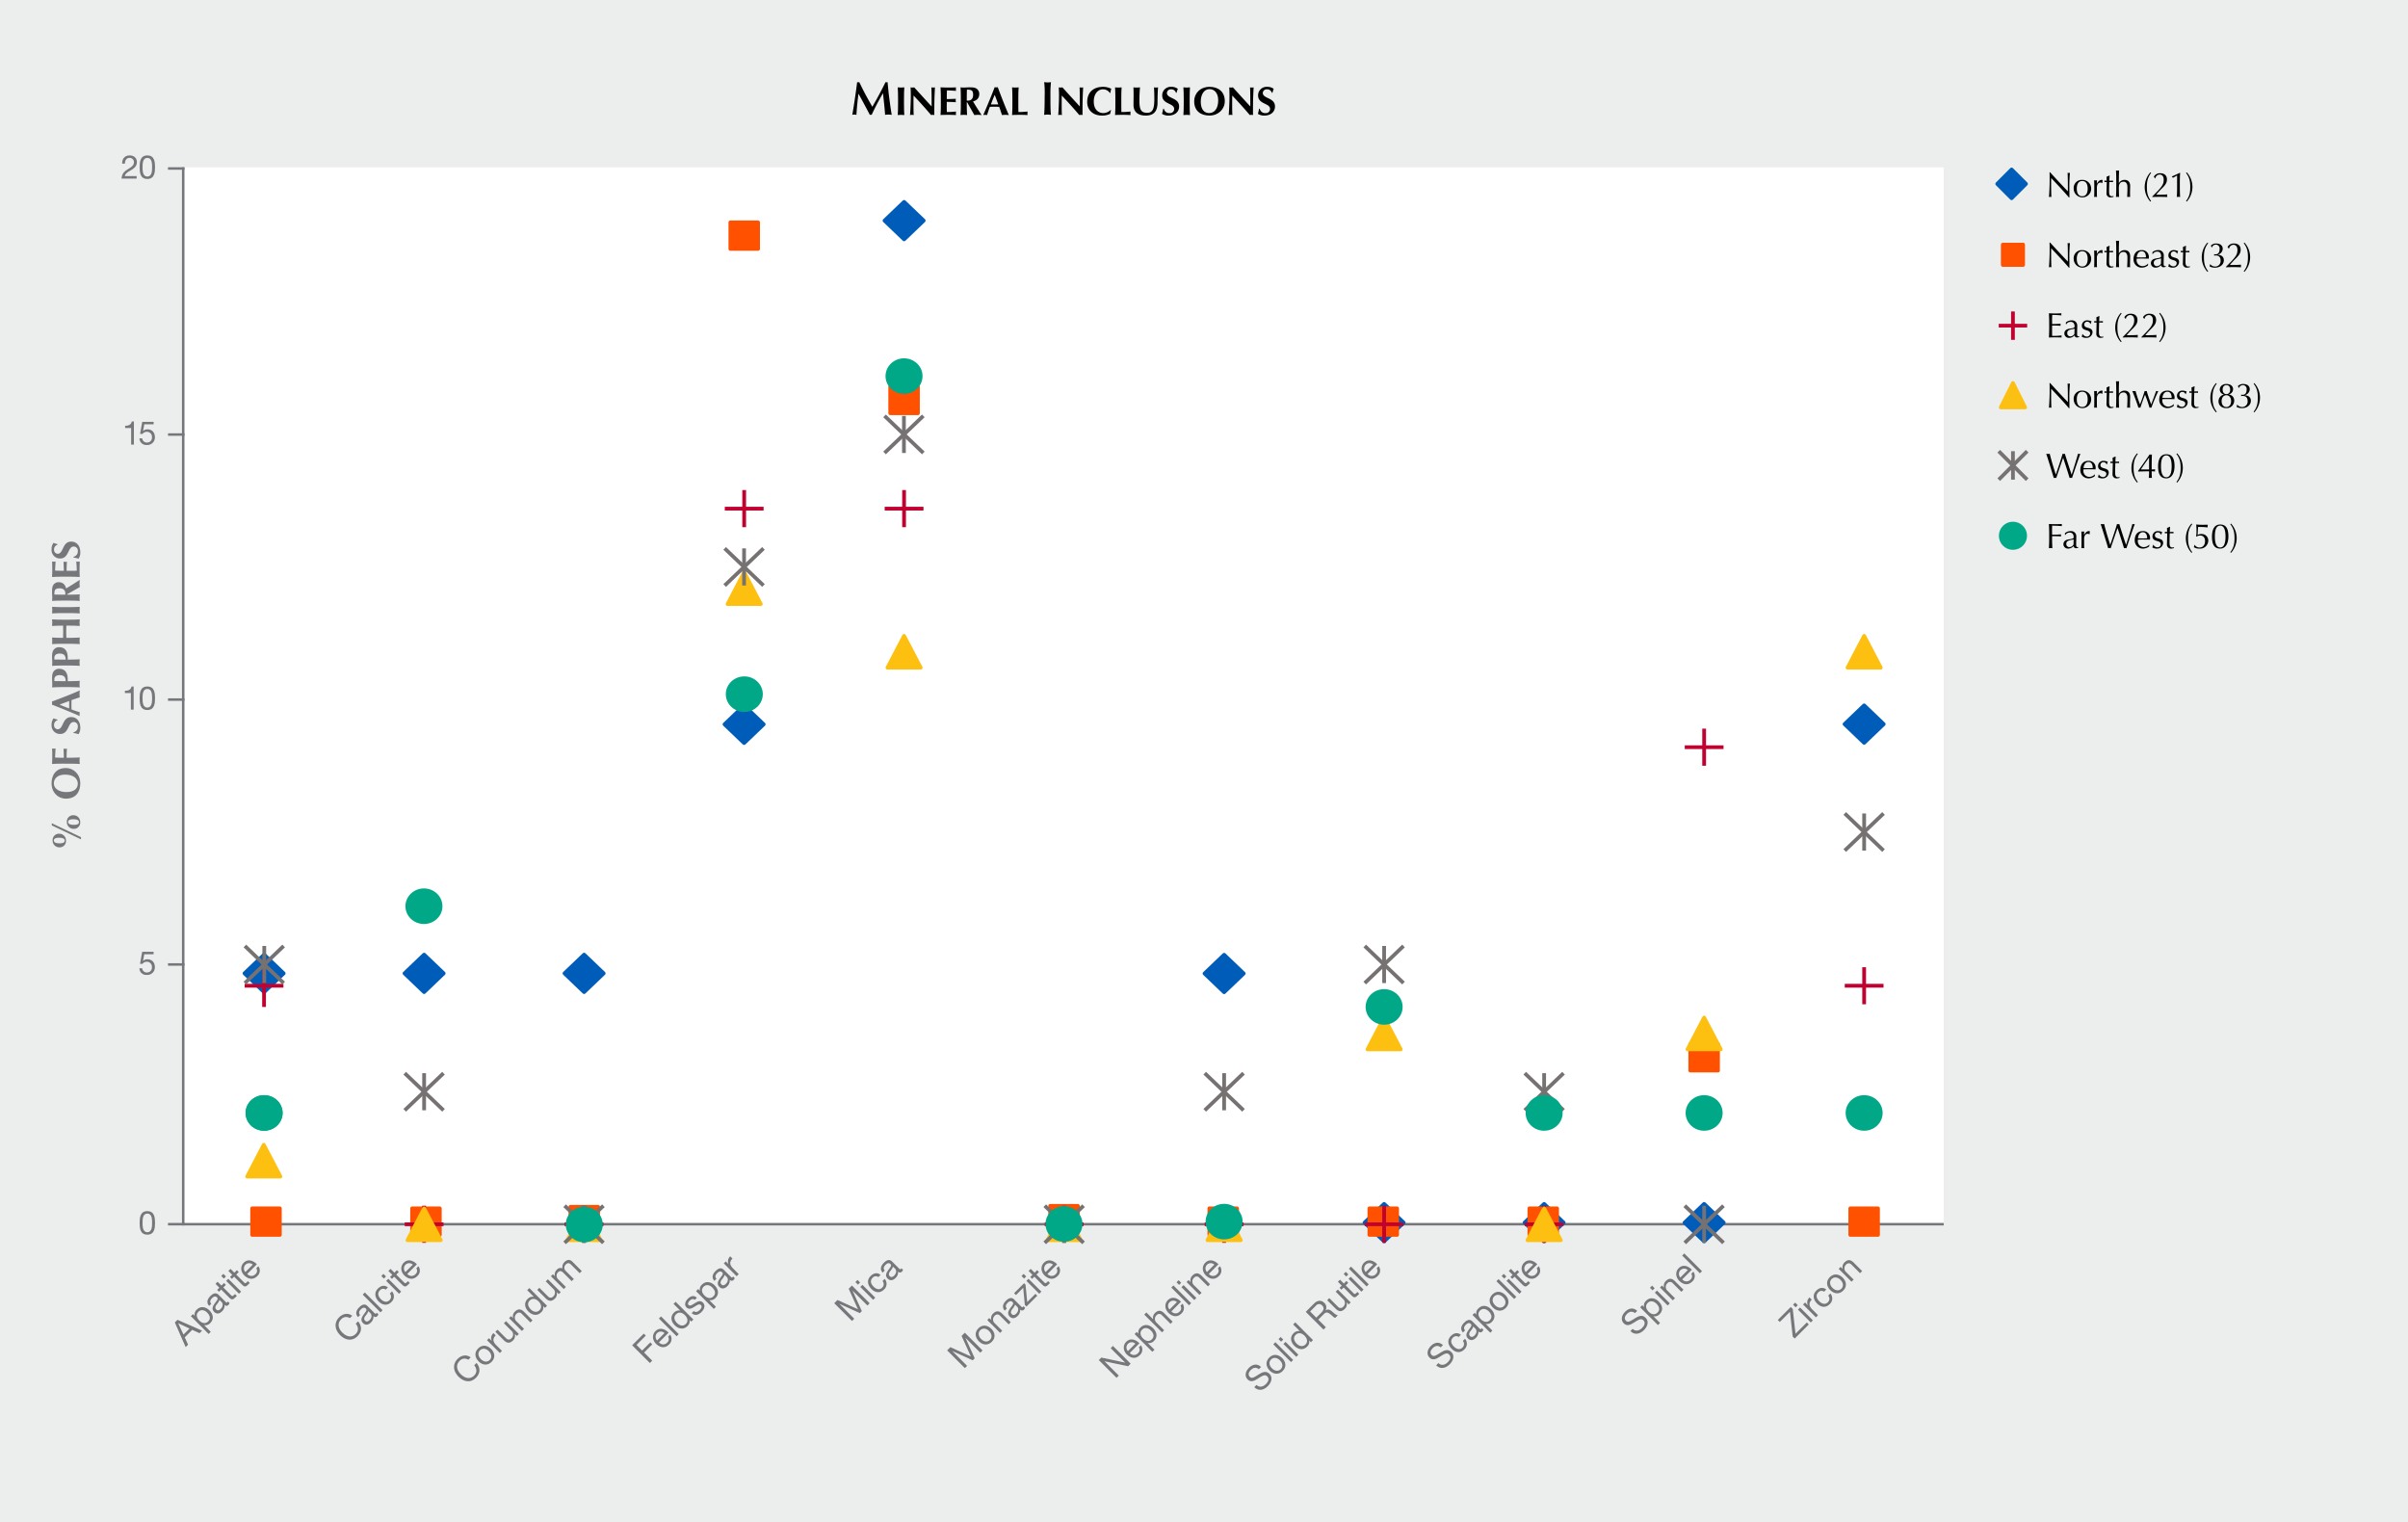 <svg xmlns="http://www.w3.org/2000/svg" xmlns:xlink="http://www.w3.org/1999/xlink" width="1278.34" height="807.983" viewBox="0 0 1278.34 807.983"><defs><style>.a,.d,.f,.k,.l,.n,.o,.q,.s{fill:none;}.b{fill:#eceded;}.c{fill:#fff;}.d,.s{stroke:#76777a;}.d,.f{stroke-miterlimit:10;}.d,.f,.s{stroke-width:1.332px;}.e{clip-path:url(#a);}.f{stroke:#aaabad;stroke-dasharray:4.257;}.g{clip-path:url(#b);}.h{fill:#005cb9;stroke:#005cb9;}.h,.k,.l,.n,.o,.q,.r,.v,.w{stroke-linejoin:round;stroke-width:1.997px;}.i{clip-path:url(#c);}.j,.v{fill:#ff5100;}.k,.v{stroke:#ff5100;}.l{stroke:#c10230;}.m{fill:#fdc010;}.n,.w{stroke:#fdc010;}.o{stroke:#777272;}.p,.r{fill:#00a887;}.q,.r{stroke:#00a887;}.s{stroke-linecap:square;stroke-linejoin:bevel;}.t{fill:#76777a;}.u{fill:#010101;}.w{fill:#fbc014;}</style><clipPath id="a" transform="translate(-0.373 -0.469)"/><clipPath id="b" transform="translate(-0.373 -0.469)"><rect class="a" x="-12.635" y="10.175" width="1270.79" height="799.155"/></clipPath><clipPath id="c" transform="translate(-0.373 -0.469)"><rect class="a" x="-11.638" y="10.175" width="1270.79" height="799.155"/></clipPath></defs><rect class="b" width="1278.34" height="807.983"/><rect class="c" x="97.263" y="88.822" width="934.624" height="561.008"/><line class="d" x1="97.263" y1="88.822" x2="97.263" y2="649.829"/><line class="d" x1="1031.887" y1="649.829" x2="96.606" y2="649.829"/><g class="e"><line class="f" x1="946.202" y1="89.903" x2="946.202" y2="649.874"/><line class="f" x1="1032.092" y1="89.903" x2="1032.092" y2="649.874"/><line class="f" x1="861.259" y1="89.903" x2="861.259" y2="649.874"/><line class="f" x1="776.317" y1="89.903" x2="776.317" y2="649.874"/><line class="f" x1="691.375" y1="89.903" x2="691.375" y2="649.874"/><line class="f" x1="606.433" y1="89.903" x2="606.433" y2="649.874"/><line class="f" x1="521.491" y1="89.903" x2="521.491" y2="649.874"/><line class="f" x1="436.549" y1="89.903" x2="436.549" y2="649.874"/><line class="f" x1="351.607" y1="89.903" x2="351.607" y2="649.874"/><line class="f" x1="266.665" y1="89.903" x2="266.665" y2="649.874"/><line class="f" x1="181.663" y1="89.903" x2="181.663" y2="649.874"/></g><g class="g"><polygon class="h" points="989.614 374.423 1000.014 384.372 989.614 394.321 979.214 384.372 989.614 374.423"/><polygon class="h" points="915.073 648.997 904.672 658.946 894.272 648.997 904.672 639.048 915.073 648.997"/><polygon class="h" points="819.731 639.048 830.131 648.997 819.731 658.946 809.331 648.997 819.731 639.048"/><polygon class="h" points="734.79 639.048 745.19 648.997 734.79 658.946 724.389 648.997 734.79 639.048"/><polygon class="h" points="649.852 506.803 660.253 516.752 649.852 526.701 639.452 516.752 649.852 506.803"/><polygon class="h" points="479.968 107.16 490.368 117.108 479.968 127.057 469.568 117.108 479.968 107.16"/><polygon class="h" points="395.026 374.535 405.426 384.483 395.026 394.432 384.626 384.483 395.026 374.535"/><polygon class="h" points="320.482 516.682 310.082 526.631 299.682 516.682 310.082 506.734 320.482 516.682"/><polygon class="h" points="235.541 516.682 225.141 526.631 214.74 516.682 225.141 506.734 235.541 516.682"/><polygon class="h" points="150.6 516.682 140.199 526.631 129.799 516.682 140.199 506.734 150.6 516.682"/></g><g class="i"><rect class="j" x="133.865" y="641.433" width="14.708" height="14.07"/><rect class="k" x="133.865" y="641.433" width="14.708" height="14.07"/><rect class="j" x="218.784" y="641.433" width="14.708" height="14.07"/><rect class="k" x="218.784" y="641.433" width="14.708" height="14.07"/><rect class="j" x="302.816" y="640.606" width="14.708" height="14.07"/><rect class="k" x="302.816" y="640.606" width="14.708" height="14.07"/><rect class="j" x="387.737" y="118.043" width="14.708" height="14.07"/><rect class="k" x="387.737" y="118.043" width="14.708" height="14.07"/><rect class="j" x="472.598" y="205.274" width="14.708" height="14.07"/><rect class="k" x="472.598" y="205.274" width="14.708" height="14.07"/><rect class="j" x="557.514" y="640.103" width="14.708" height="14.07"/><rect class="k" x="557.514" y="640.103" width="14.708" height="14.07"/><rect class="j" x="642.025" y="641.433" width="14.708" height="14.07"/><rect class="k" x="642.025" y="641.433" width="14.708" height="14.07"/><rect class="j" x="726.967" y="641.433" width="14.708" height="14.07"/><rect class="k" x="726.967" y="641.433" width="14.708" height="14.07"/><rect class="j" x="811.909" y="641.433" width="14.708" height="14.07"/><rect class="k" x="811.909" y="641.433" width="14.708" height="14.07"/><rect class="j" x="897.325" y="554.201" width="14.708" height="14.07"/><rect class="k" x="897.325" y="554.201" width="14.708" height="14.07"/><rect class="j" x="982.267" y="641.433" width="14.708" height="14.07"/><rect class="k" x="982.267" y="641.433" width="14.708" height="14.07"/></g><g class="g"><path class="l" d="M215.232,650.343h20.592m-10.3-9.849v19.7" transform="translate(-0.373 -0.469)"/><path class="l" d="M300.122,650.343h20.592m-10.3-9.849v19.7" transform="translate(-0.373 -0.469)"/><path class="l" d="M385.147,270.463h20.592m-10.3-9.849v19.7" transform="translate(-0.373 -0.469)"/><path class="l" d="M470.03,270.463h20.592m-10.3-9.849v19.7" transform="translate(-0.373 -0.469)"/><path class="l" d="M555,650.343H575.59m-10.3-9.849v19.7" transform="translate(-0.373 -0.469)"/><line class="l" x1="639.557" y1="649.875" x2="660.148" y2="649.875"/><line class="l" x1="649.852" y1="640.026" x2="649.852" y2="659.723"/><path class="l" d="M724.872,650.343h20.591m-10.295-9.849v19.7" transform="translate(-0.373 -0.469)"/><path class="l" d="M809.814,650.343h20.592m-10.3-9.849v19.7" transform="translate(-0.373 -0.469)"/><line class="l" x1="894.383" y1="396.621" x2="914.974" y2="396.621"/><line class="l" x1="904.679" y1="386.773" x2="904.679" y2="406.47"/><path class="l" d="M979.7,523.716h20.592m-10.3-9.848v19.7" transform="translate(-0.373 -0.469)"/><g class="g"><line class="l" x1="129.881" y1="523.248" x2="150.473" y2="523.248"/><line class="l" x1="140.177" y1="514.806" x2="140.177" y2="534.503"/></g></g><g class="g"><polygon class="m" points="140.033 607.666 148.858 624.549 131.208 624.549 140.033 607.666"/><polygon class="n" points="140.033 607.666 148.858 624.549 131.208 624.549 140.033 607.666"/><polygon class="m" points="225.155 641.433 233.979 658.316 216.33 658.316 225.155 641.433"/><polygon class="n" points="225.155 641.433 233.979 658.316 216.33 658.316 225.155 641.433"/><polygon class="m" points="310.045 641.433 318.87 658.316 301.22 658.316 310.045 641.433"/><polygon class="n" points="310.045 641.433 318.87 658.316 301.22 658.316 310.045 641.433"/><polygon class="m" points="395.071 303.762 403.896 320.645 386.246 320.645 395.071 303.762"/><polygon class="n" points="395.071 303.762 403.896 320.645 386.246 320.645 395.071 303.762"/><polygon class="m" points="479.953 337.529 488.778 354.412 471.128 354.412 479.953 337.529"/><polygon class="n" points="479.953 337.529 488.778 354.412 471.128 354.412 479.953 337.529"/><polygon class="m" points="564.921 641.433 573.746 658.316 556.096 658.316 564.921 641.433"/><polygon class="n" points="564.921 641.433 573.746 658.316 556.096 658.316 564.921 641.433"/><polygon class="m" points="649.852 641.433 658.677 658.316 641.027 658.316 649.852 641.433"/><polygon class="n" points="649.852 641.433 658.677 658.316 641.027 658.316 649.852 641.433"/><polygon class="m" points="734.79 540.131 743.614 557.015 725.965 557.015 734.79 540.131"/><polygon class="n" points="734.79 540.131 743.614 557.015 725.965 557.015 734.79 540.131"/><polygon class="m" points="819.737 641.433 828.561 658.316 810.912 658.316 819.737 641.433"/><polygon class="n" points="819.737 641.433 828.561 658.316 810.912 658.316 819.737 641.433"/><polygon class="m" points="904.679 540.131 913.504 557.015 895.854 557.015 904.679 540.131"/><polygon class="n" points="904.679 540.131 913.504 557.015 895.854 557.015 904.679 540.131"/><polygon class="m" points="989.621 337.529 998.446 354.412 980.796 354.412 989.621 337.529"/><polygon class="n" points="989.621 337.529 998.446 354.412 980.796 354.412 989.621 337.529"/></g><g class="g"><line class="o" x1="129.995" y1="521.841" x2="150.587" y2="502.143"/><line class="o" x1="140.291" y1="502.143" x2="140.291" y2="521.841"/><line class="o" x1="150.587" y1="521.841" x2="129.995" y2="502.143"/><line class="o" x1="214.854" y1="589.375" x2="235.446" y2="569.678"/><line class="o" x1="225.15" y1="569.678" x2="225.15" y2="589.375"/><line class="o" x1="235.446" y1="589.375" x2="214.854" y2="569.678"/><path class="o" d="M300.122,660.192l20.592-19.7m-10.3,0v19.7m10.3,0-20.592-19.7" transform="translate(-0.373 -0.469)"/><line class="o" x1="384.712" y1="310.797" x2="405.304" y2="291.099"/><line class="o" x1="395.008" y1="291.099" x2="395.008" y2="310.797"/><line class="o" x1="405.304" y1="310.797" x2="384.712" y2="291.099"/><line class="o" x1="469.578" y1="240.448" x2="490.17" y2="220.751"/><line class="o" x1="479.874" y1="220.751" x2="479.874" y2="240.448"/><line class="o" x1="490.17" y1="240.448" x2="469.578" y2="220.751"/><line class="o" x1="554.625" y1="659.723" x2="575.217" y2="640.026"/><line class="o" x1="564.921" y1="640.026" x2="564.921" y2="659.723"/><line class="o" x1="575.217" y1="659.723" x2="554.625" y2="640.026"/><line class="o" x1="639.557" y1="589.375" x2="660.148" y2="569.678"/><line class="o" x1="649.852" y1="569.678" x2="649.852" y2="589.375"/><line class="o" x1="660.148" y1="589.375" x2="639.557" y2="569.678"/><line class="o" x1="724.499" y1="521.841" x2="745.09" y2="502.143"/><line class="o" x1="734.794" y1="502.143" x2="734.794" y2="521.841"/><line class="o" x1="745.09" y1="521.841" x2="724.499" y2="502.143"/><line class="o" x1="809.441" y1="589.375" x2="830.032" y2="569.678"/><line class="o" x1="819.737" y1="569.678" x2="819.737" y2="589.375"/><line class="o" x1="830.032" y1="589.375" x2="809.441" y2="569.678"/><line class="o" x1="894.377" y1="659.723" x2="914.968" y2="640.026"/><line class="o" x1="904.672" y1="640.026" x2="904.672" y2="659.723"/><line class="o" x1="914.968" y1="659.723" x2="894.377" y2="640.026"/><line class="o" x1="979.325" y1="451.493" x2="999.917" y2="431.795"/><line class="o" x1="989.621" y1="431.795" x2="989.621" y2="451.493"/><line class="o" x1="999.917" y1="451.493" x2="979.325" y2="431.795"/></g><g class="g"><ellipse class="p" cx="140.202" cy="590.782" rx="8.825" ry="8.442"/><ellipse class="q" cx="140.202" cy="590.782" rx="8.825" ry="8.442"/><ellipse class="q" cx="140.202" cy="590.782" rx="8.825" ry="8.442"/><ellipse class="p" cx="225.059" cy="481.039" rx="8.825" ry="8.442"/><ellipse class="q" cx="225.059" cy="481.039" rx="8.825" ry="8.442"/><ellipse class="p" cx="310.163" cy="649.987" rx="8.825" ry="8.442"/><ellipse class="q" cx="310.163" cy="649.987" rx="8.825" ry="8.442"/><ellipse class="p" cx="395.131" cy="368.482" rx="8.825" ry="8.442"/><ellipse class="q" cx="395.131" cy="368.482" rx="8.825" ry="8.442"/><ellipse class="p" cx="479.928" cy="199.646" rx="8.825" ry="8.442"/><ellipse class="q" cx="479.928" cy="199.646" rx="8.825" ry="8.442"/><ellipse class="p" cx="564.837" cy="649.724" rx="8.825" ry="8.442"/><ellipse class="q" cx="564.837" cy="649.724" rx="8.825" ry="8.442"/><ellipse class="p" cx="734.794" cy="534.504" rx="8.825" ry="8.442"/><ellipse class="q" cx="734.794" cy="534.504" rx="8.825" ry="8.442"/><ellipse class="p" cx="819.737" cy="590.782" rx="8.825" ry="8.442"/><ellipse class="q" cx="819.737" cy="590.782" rx="8.825" ry="8.442"/><ellipse class="p" cx="904.672" cy="590.782" rx="8.825" ry="8.442"/><ellipse class="q" cx="904.672" cy="590.782" rx="8.825" ry="8.442"/><ellipse class="p" cx="989.621" cy="590.782" rx="8.825" ry="8.442"/><ellipse class="q" cx="989.621" cy="590.782" rx="8.825" ry="8.442"/><g class="g"><ellipse class="r" cx="649.848" cy="648.467" rx="8.825" ry="8.442"/></g></g><line class="s" x1="89.84" y1="89.444" x2="97.263" y2="89.444"/><path class="t" d="M65.25,87.323c-.121-2.494,1.35-4.347,3.945-4.347,2.146,0,3.842,1.247,3.842,3.533,0,2.165-1.454,3.256-2.976,4.209-1.54.935-3.15,1.714-3.444,3.238h6.3v1.3H64.9c.243-2.91,1.713-3.949,3.444-5.022,2.076-1.282,3.132-2.044,3.132-3.741a2.236,2.236,0,0,0-2.371-2.217c-1.713,0-2.44,1.576-2.388,3.048Z" transform="translate(-0.373 -0.469)"/><path class="t" d="M78.586,82.976c3.841,0,4.083,3.533,4.083,6.252,0,2.7-.242,6.235-4.083,6.235S74.5,91.93,74.5,89.228C74.5,86.509,74.744,82.976,78.586,82.976Zm0,11.188c2.508,0,2.526-3.117,2.526-4.953,0-1.819-.018-4.936-2.526-4.936s-2.527,3.117-2.527,4.936C76.059,91.047,76.076,94.164,78.586,94.164Z" transform="translate(-0.373 -0.469)"/><line class="s" x1="89.863" y1="230.654" x2="97.286" y2="230.654"/><path class="t" d="M71.455,236.465H69.984v-8.8H66.8V226.49c1.678,0,3.2-.451,3.53-2.3h1.125Z" transform="translate(-0.373 -0.469)"/><path class="t" d="M81.931,225.693H76.982l-.658,3.533.035.034a3.105,3.105,0,0,1,2.284-.883c2.18,0,3.963,1.4,3.963,4.209a4.007,4.007,0,0,1-4.292,4.087,3.606,3.606,0,0,1-3.911-3.516h1.472a2.415,2.415,0,0,0,2.578,2.217,2.583,2.583,0,0,0,2.595-2.909,2.659,2.659,0,0,0-2.769-2.789A2.942,2.942,0,0,0,76,230.837l-1.263-.07,1.142-6.373h6.056Z" transform="translate(-0.373 -0.469)"/><line class="s" x1="89.84" y1="371.335" x2="97.263" y2="371.335"/><path class="t" d="M71.326,377.146H69.855v-8.8H66.671v-1.177c1.678,0,3.2-.451,3.53-2.3h1.125Z" transform="translate(-0.373 -0.469)"/><path class="t" d="M78.586,364.867c3.841,0,4.083,3.533,4.083,6.252,0,2.7-.242,6.235-4.083,6.235s-4.084-3.533-4.084-6.235C74.5,368.4,74.744,364.867,78.586,364.867Zm0,11.188c2.508,0,2.526-3.117,2.526-4.953,0-1.819-.018-4.936-2.526-4.936s-2.527,3.117-2.527,4.936C76.059,372.938,76.076,376.055,78.586,376.055Z" transform="translate(-0.373 -0.469)"/><line class="s" x1="89.84" y1="511.965" x2="97.263" y2="511.965"/><path class="t" d="M81.908,507H76.959l-.658,3.533.035.035a3.1,3.1,0,0,1,2.284-.883c2.18,0,3.963,1.4,3.963,4.208a4.008,4.008,0,0,1-4.292,4.088,3.606,3.606,0,0,1-3.911-3.516h1.471a2.416,2.416,0,0,0,2.579,2.216,2.583,2.583,0,0,0,2.595-2.909,2.658,2.658,0,0,0-2.769-2.788,2.941,2.941,0,0,0-2.283,1.16l-1.263-.069,1.141-6.374h6.057Z" transform="translate(-0.373 -0.469)"/><line class="s" x1="89.84" y1="649.829" x2="97.263" y2="649.829"/><path class="t" d="M78.586,643.361c3.841,0,4.083,3.533,4.083,6.252,0,2.7-.242,6.235-4.083,6.235s-4.084-3.533-4.084-6.235C74.5,646.894,74.744,643.361,78.586,643.361Zm0,11.188c2.508,0,2.526-3.117,2.526-4.953,0-1.818-.018-4.937-2.526-4.937s-2.527,3.119-2.527,4.937C76.059,651.432,76.076,654.549,78.586,654.549Z" transform="translate(-0.373 -0.469)"/><path class="t" d="M93.194,702.442l1.385-1.385,13.091,5.736-1.384,1.385-3.863-1.807-3.981,3.983,1.779,3.889-1.292,1.292Zm4.589,6.461,3.19-3.192-5.959-2.821-.027.026Z" transform="translate(-0.373 -0.469)"/><path class="t" d="M101.7,699.126l1.121-1.121.923.923.026-.026a3.243,3.243,0,0,1,1.093-3.257c2.1-2.1,4.8-1.477,6.725.449s2.517,4.575.434,6.658a3.69,3.69,0,0,1-3.269,1.135l-.026.026,3.521,3.521-1.121,1.121Zm3.994-2.335c-1.5,1.5-.79,3.377.489,4.657,1.344,1.344,3.19,1.977,4.733.434s.737-3.349-.594-4.681C109.047,695.922,107.149,695.341,105.7,696.791Z" transform="translate(-0.373 -0.469)"/><path class="t" d="M122.222,692.186a2.119,2.119,0,0,1-.62.989,1.266,1.266,0,0,1-2-.1,4.277,4.277,0,0,1-1.345,3.454c-1.24,1.24-2.809,1.7-4.166.342-1.542-1.542-.725-3.018.211-4.4,1-1.476,2.135-2.452,1.291-3.3-.974-.975-1.937-.33-2.649.382-.95.949-1.358,1.94-.408,2.994l-1.121,1.12c-1.621-1.753-.911-3.652.6-5.169,1.227-1.226,2.835-2.281,4.431-.684l3.507,3.507c.527.527.764.764,1.121.408a1.367,1.367,0,0,0,.277-.408Zm-5.312-1.675A8.171,8.171,0,0,1,115.34,693c-.606.87-.976,1.767-.145,2.6.739.738,1.635.369,2.321-.317,1.477-1.476,1.16-3.006.54-3.627Z" transform="translate(-0.373 -0.469)"/><path class="t" d="M117.935,682.893l1.358-1.359.989.99-1.358,1.358,4.231,4.233c.514.514.752.46,1.451-.238l.514-.514.988.989-.857.857c-1.16,1.16-1.859,1.384-3.111.132L117.8,685l-1.16,1.16-.989-.989,1.16-1.161-2.044-2.043,1.121-1.121Z" transform="translate(-0.373 -0.469)"/><path class="t" d="M120.326,678.048l-1.12,1.121-1.371-1.372,1.12-1.121Zm.106,2.347,1.121-1.121,6.815,6.817-1.12,1.121Z" transform="translate(-0.373 -0.469)"/><path class="t" d="M124.774,676.052l1.358-1.357.989.989-1.358,1.357L130,681.274c.513.514.751.462,1.45-.238l.514-.513.988.989-.857.856c-1.16,1.161-1.858,1.385-3.11.132l-4.337-4.338-1.16,1.161-.99-.99,1.16-1.16-2.044-2.044,1.121-1.121Z" transform="translate(-0.373 -0.469)"/><path class="t" d="M137.538,672.6a3.888,3.888,0,0,1-.595,5.234c-2.175,2.176-4.706,1.7-6.854-.316-2.044-2.045-2.2-4.893-.344-6.752,2.412-2.413,5.406-.9,6.988.818l-5.1,5.1A2.84,2.84,0,0,0,136,676.8a2.323,2.323,0,0,0,.435-3.1Zm-2.981-.818a2.769,2.769,0,0,0-3.915,3.916Z" transform="translate(-0.373 -0.469)"/><path class="t" d="M186.1,700.173a3.505,3.505,0,0,0-4.64.633c-2.242,2.242-1.345,5.037.619,7,2.148,2.149,4.891,2.993,7.146.738,1.648-1.648,1.437-3.758,0-5.432l1.252-1.253c2.109,2.584,2.07,5.472-.3,7.846-2.927,2.927-6.513,2.188-9.255-.554s-3.4-6.515-.5-9.415c1.964-1.965,4.642-2.532,6.936-.818Z" transform="translate(-0.373 -0.469)"/><path class="t" d="M201.244,698.131a2.124,2.124,0,0,1-.619.989,1.267,1.267,0,0,1-2-.105,4.279,4.279,0,0,1-1.345,3.455c-1.239,1.239-2.808,1.7-4.166.343-1.542-1.543-.725-3.021.211-4.4,1-1.477,2.136-2.453,1.292-3.3-.976-.975-1.938-.33-2.65.382-.949.95-1.358,1.939-.409,3l-1.12,1.121c-1.622-1.754-.91-3.654.606-5.17,1.226-1.226,2.835-2.282,4.43-.685l3.507,3.507c.527.527.765.765,1.121.408a1.349,1.349,0,0,0,.276-.408Zm-5.312-1.674a8.168,8.168,0,0,1-1.57,2.491c-.606.871-.975,1.767-.144,2.6.738.738,1.635.369,2.32-.316,1.477-1.477,1.16-3.006.54-3.626Z" transform="translate(-0.373 -0.469)"/><path class="t" d="M192.932,687.668l1.12-1.12,9.413,9.415-1.12,1.12Z" transform="translate(-0.373 -0.469)"/><path class="t" d="M205.138,685.033a2.245,2.245,0,0,0-3.046.33c-1.621,1.622-.843,3.4.541,4.787,1.253,1.253,3.059,1.924,4.483.5a2.494,2.494,0,0,0,.211-3.534l1.147-1.147a4.007,4.007,0,0,1-.357,5.656c-2.083,2.084-4.64,1.741-6.671-.29s-2.6-4.707-.435-6.87c1.542-1.542,3.507-2.057,5.287-.594Z" transform="translate(-0.373 -0.469)"/><path class="t" d="M205.293,678.048l-1.121,1.12L202.8,677.8l1.121-1.12Zm.106,2.347,1.12-1.12,6.816,6.817-1.121,1.12Z" transform="translate(-0.373 -0.469)"/><path class="t" d="M209.74,676.052,211.1,674.7l.989.989-1.358,1.357,4.232,4.233c.514.513.752.462,1.451-.238l.513-.513.989.989-.857.856c-1.16,1.162-1.859,1.385-3.112.132l-4.337-4.338-1.16,1.161-.988-.99,1.16-1.16-2.044-2.044,1.12-1.121Z" transform="translate(-0.373 -0.469)"/><path class="t" d="M222.5,672.6a3.886,3.886,0,0,1-.594,5.234c-2.175,2.176-4.706,1.7-6.855-.317-2.043-2.044-2.2-4.892-.343-6.751,2.412-2.413,5.405-.9,6.988.818l-5.1,5.1a2.84,2.84,0,0,0,4.364.118,2.323,2.323,0,0,0,.434-3.1Zm-2.98-.818a2.769,2.769,0,0,0-3.915,3.916Z" transform="translate(-0.373 -0.469)"/><path class="t" d="M248.985,722.256a3.5,3.5,0,0,0-4.639.633c-2.241,2.241-1.345,5.038.618,7,2.149,2.148,4.892,2.992,7.147.737,1.647-1.647,1.436-3.758,0-5.431l1.252-1.253c2.108,2.584,2.07,5.471-.3,7.844-2.927,2.928-6.513,2.19-9.255-.553s-3.4-6.514-.5-9.415c1.964-1.964,4.642-2.532,6.935-.817Z" transform="translate(-0.373 -0.469)"/><path class="t" d="M254.2,716.245c2.162-2.163,4.879-1.739,6.883.265s2.412,4.707.25,6.87-4.877,1.74-6.869-.251S252.042,718.407,254.2,716.245Zm6.144,6.146c1.174-1.174,1.2-3.046-.448-4.694s-3.533-1.636-4.707-.462-1.2,3.046.462,4.708S259.175,723.564,260.348,722.391Z" transform="translate(-0.373 -0.469)"/><path class="t" d="M258.91,711.857l1.054-1.055,1.437,1.438.026-.027a3.507,3.507,0,0,1,.91-4.1l1.187,1.187c-1.807,1.806-1.438,3.494.289,5.222l3.032,3.033-1.12,1.12Z" transform="translate(-0.373 -0.469)"/><path class="t" d="M275.816,708.581l-1.055,1.055-1.081-1.082-.026.026a3.358,3.358,0,0,1-.976,3.456c-1.793,1.793-3.375,1.319-4.839-.146l-4.481-4.483,1.12-1.12,4.613,4.615a1.818,1.818,0,0,0,2.757-.013,2.709,2.709,0,0,0-.119-4.153l-3.849-3.851L269,701.764Z" transform="translate(-0.373 -0.469)"/><path class="t" d="M270.61,700.155l1.055-1.055,1.08,1.081.026-.026a3.36,3.36,0,0,1,.976-3.457c1.793-1.792,3.376-1.317,4.839.147l4.482,4.483-1.121,1.12-4.614-4.615a1.816,1.816,0,0,0-2.755.013A2.71,2.71,0,0,0,274.7,702l3.85,3.851-1.121,1.121Z" transform="translate(-0.373 -0.469)"/><path class="t" d="M290.783,693.612l-1.121,1.121-.923-.924-.026.026a3.25,3.25,0,0,1-1.094,3.258c-2.1,2.1-4.8,1.477-6.724-.448s-2.518-4.577-.435-6.66a3.686,3.686,0,0,1,3.269-1.134l.026-.027-3.506-3.506,1.121-1.121Zm-3.994,2.334c1.5-1.5.791-3.375-.489-4.655-1.344-1.344-3.19-1.978-4.733-.435s-.737,3.348.594,4.68C283.439,696.816,285.339,697.4,286.789,695.946Z" transform="translate(-0.373 -0.469)"/><path class="t" d="M298.044,686.35l-1.055,1.055-1.081-1.082-.027.026a3.356,3.356,0,0,1-.975,3.455c-1.793,1.794-3.375,1.319-4.839-.146l-4.481-4.482,1.121-1.121,4.613,4.614a1.816,1.816,0,0,0,2.756-.013,2.709,2.709,0,0,0-.118-4.152l-3.85-3.85,1.12-1.122Z" transform="translate(-0.373 -0.469)"/><path class="t" d="M292.838,677.923l1.054-1.056,1,1,.027-.026a3.549,3.549,0,0,1,1.041-3.363,2.558,2.558,0,0,1,3.033-.711,3.564,3.564,0,0,1,.974-3.3c1.358-1.358,2.835-1.7,4.245-.29l5,5L308.09,676.3l-4.469-4.471c-.844-.843-1.74-1.293-2.834-.2a2.337,2.337,0,0,0-.039,3.522l4.245,4.246-1.121,1.121-4.47-4.471c-.883-.883-1.792-1.24-2.794-.238a2.6,2.6,0,0,0-.079,3.561l4.245,4.246-1.121,1.121Z" transform="translate(-0.373 -0.469)"/><path class="t" d="M335.961,714.578l6.183-6.184,1.055,1.054-4.931,4.932,2.993,2.993,4.325-4.325,1.053,1.055-4.324,4.325,4.312,4.312-1.253,1.252Z" transform="translate(-0.373 -0.469)"/><path class="t" d="M356.12,708.92a3.889,3.889,0,0,1-.594,5.235c-2.175,2.175-4.706,1.7-6.855-.317-2.044-2.044-2.2-4.892-.343-6.752,2.412-2.413,5.405-.9,6.987.819l-5.1,5.1a2.838,2.838,0,0,0,4.364.119,2.322,2.322,0,0,0,.435-3.1Zm-2.98-.817a2.769,2.769,0,0,0-3.916,3.916Z" transform="translate(-0.373 -0.469)"/><path class="t" d="M350.166,700.371l1.12-1.121,9.413,9.414-1.12,1.121Z" transform="translate(-0.373 -0.469)"/><path class="t" d="M368.463,700.9l-1.122,1.121-.922-.923-.027.026a3.244,3.244,0,0,1-1.094,3.257c-2.1,2.1-4.8,1.477-6.723-.448s-2.519-4.576-.436-6.659a3.686,3.686,0,0,1,3.27-1.134l.026-.026-3.507-3.507,1.121-1.121Zm-4,2.335c1.5-1.5.792-3.376-.487-4.656-1.345-1.345-3.19-1.978-4.733-.435s-.738,3.349.593,4.681C361.119,704.1,363.017,704.685,364.467,703.235Z" transform="translate(-0.373 -0.469)"/><path class="t" d="M368.675,696.389c1.042.963,2.228.408,3.151-.515.7-.7,1.49-1.806.633-2.664s-2.122.094-3.494.963-2.848,1.608-4.153.3c-1.371-1.371-.58-3.3.607-4.484,1.5-1.5,3.177-2.227,4.931-.658l-1.121,1.12c-.95-.791-1.991-.3-2.729.436-.672.672-1.266,1.636-.58,2.321.8.8,2.122-.251,3.415-1.042,1.371-.871,2.846-1.609,4.166-.29,1.621,1.621.632,3.665-.752,5.05-1.53,1.529-3.441,2.2-5.194.581Z" transform="translate(-0.373 -0.469)"/><path class="t" d="M369.889,685.839l1.121-1.121.922.923.027-.026a3.248,3.248,0,0,1,1.093-3.258c2.1-2.1,4.8-1.477,6.725.448s2.518,4.576.435,6.659a3.691,3.691,0,0,1-3.269,1.135l-.026.026,3.519,3.521-1.121,1.121Zm3.994-2.335c-1.5,1.5-.791,3.376.489,4.654,1.343,1.345,3.189,1.979,4.732.437s.738-3.35-.594-4.682C377.232,682.634,375.334,682.054,373.883,683.5Z" transform="translate(-0.373 -0.469)"/><path class="t" d="M390.408,678.9a2.135,2.135,0,0,1-.62.987,1.266,1.266,0,0,1-2-.1,4.278,4.278,0,0,1-1.345,3.454c-1.239,1.239-2.808,1.7-4.165.343-1.543-1.543-.727-3.02.21-4.4,1-1.477,2.136-2.453,1.292-3.3-.976-.974-1.937-.33-2.649.382-.95.95-1.359,1.938-.41,2.994l-1.12,1.121c-1.622-1.755-.91-3.653.606-5.17,1.226-1.226,2.835-2.281,4.43-.685l3.507,3.508c.527.526.764.764,1.12.409a1.408,1.408,0,0,0,.278-.408Zm-5.313-1.676a8.208,8.208,0,0,1-1.569,2.493c-.606.87-.976,1.767-.145,2.6.738.738,1.634.369,2.32-.317,1.476-1.477,1.161-3.007.541-3.627Z" transform="translate(-0.373 -0.469)"/><path class="t" d="M384.619,671.107l1.054-1.055,1.437,1.438.026-.027a3.509,3.509,0,0,1,.91-4.1l1.187,1.187c-1.806,1.807-1.437,3.494.29,5.222l3.032,3.032-1.121,1.12Z" transform="translate(-0.373 -0.469)"/><path class="t" d="M443.258,692.24l1.714-1.715,10.877,4.944-4.93-10.891,1.713-1.714,9.415,9.415-1.187,1.187-7.832-7.833-.026.026,4.891,10.774-1.067,1.067-10.773-4.892-.026.026,7.832,7.833-1.187,1.188Z" transform="translate(-0.373 -0.469)"/><path class="t" d="M456.97,681.268l-1.12,1.121-1.372-1.371,1.12-1.121Zm.106,2.347,1.12-1.121,6.816,6.818-1.12,1.121Z" transform="translate(-0.373 -0.469)"/><path class="t" d="M466.684,678.382a2.246,2.246,0,0,0-3.046.33c-1.622,1.622-.843,3.4.54,4.787,1.253,1.253,3.06,1.925,4.484.5a2.5,2.5,0,0,0,.211-3.534l1.146-1.146a4.006,4.006,0,0,1-.356,5.656c-2.083,2.084-4.64,1.741-6.671-.29s-2.6-4.707-.435-6.87c1.543-1.542,3.508-2.057,5.287-.594Z" transform="translate(-0.373 -0.469)"/><path class="t" d="M479.761,674.508a2.138,2.138,0,0,1-.621.989,1.266,1.266,0,0,1-2-.1,4.276,4.276,0,0,1-1.345,3.454c-1.24,1.24-2.808,1.7-4.165.343-1.542-1.542-.726-3.019.211-4.4,1-1.476,2.134-2.452,1.291-3.295-.975-.976-1.938-.331-2.65.381-.949.95-1.358,1.939-.408,3l-1.12,1.12c-1.622-1.753-.91-3.653.6-5.169,1.227-1.226,2.834-2.282,4.43-.685l3.507,3.507c.527.527.764.765,1.121.408a1.367,1.367,0,0,0,.277-.408Zm-5.313-1.675a8.173,8.173,0,0,1-1.569,2.492c-.607.871-.976,1.767-.145,2.6.738.738,1.635.369,2.32-.316,1.477-1.477,1.16-3.007.54-3.627Z" transform="translate(-0.373 -0.469)"/><path class="t" d="M503.189,717.281l1.714-1.715,10.876,4.944-4.931-10.891,1.714-1.714,9.413,9.415-1.186,1.187-7.831-7.833-.027.026,4.892,10.774-1.068,1.067-10.771-4.891-.026.026,7.831,7.833L512.6,726.7Z" transform="translate(-0.373 -0.469)"/><path class="t" d="M519.77,705.575c2.162-2.163,4.879-1.74,6.883.264s2.411,4.707.249,6.87-4.877,1.74-6.867-.251S517.608,707.738,519.77,705.575Zm6.144,6.145c1.174-1.174,1.2-3.046-.448-4.694s-3.534-1.636-4.708-.462-1.2,3.047.463,4.708S524.741,712.893,525.914,711.72Z" transform="translate(-0.373 -0.469)"/><path class="t" d="M524.492,701.169l1.055-1.055,1.082,1.081.026-.027a3.357,3.357,0,0,1,.975-3.454c1.793-1.793,3.375-1.318,4.838.146l4.483,4.483-1.121,1.12-4.615-4.615a1.814,1.814,0,0,0-2.754.013,2.709,2.709,0,0,0,.119,4.154l3.848,3.85-1.121,1.122Z" transform="translate(-0.373 -0.469)"/><path class="t" d="M544.566,694.674a2.144,2.144,0,0,1-.621.988,1.265,1.265,0,0,1-2-.1,4.278,4.278,0,0,1-1.346,3.454c-1.239,1.239-2.807,1.7-4.165.343-1.542-1.543-.725-3.021.211-4.4,1-1.476,2.135-2.452,1.291-3.3-.974-.975-1.937-.331-2.649.381-.949.951-1.359,1.939-.408,3l-1.121,1.121c-1.622-1.753-.91-3.653.606-5.169,1.227-1.227,2.834-2.283,4.43-.687L542.3,693.8c.528.527.765.765,1.122.409a1.434,1.434,0,0,0,.277-.408ZM539.253,693a8.21,8.21,0,0,1-1.57,2.492c-.606.871-.975,1.767-.144,2.6.738.738,1.634.369,2.32-.316,1.477-1.478,1.16-3.007.54-3.627Z" transform="translate(-0.373 -0.469)"/><path class="t" d="M544.427,693.15l-.856-9.085-3.85,3.85-.989-.989,5.3-5.3.765.765.9,9.23,4.351-4.351.988.989-5.748,5.749Z" transform="translate(-0.373 -0.469)"/><path class="t" d="M545.156,678.048l-1.12,1.12-1.371-1.371,1.12-1.12Zm.106,2.347,1.12-1.12,6.816,6.817-1.12,1.12Z" transform="translate(-0.373 -0.469)"/><path class="t" d="M549.6,676.053l1.358-1.358.989.989-1.358,1.358,4.232,4.233c.514.513.751.461,1.45-.239l.514-.513.988.989-.856.856c-1.161,1.162-1.86,1.384-3.112.132l-4.337-4.338-1.16,1.161-.989-.99,1.16-1.16-2.044-2.044,1.121-1.12Z" transform="translate(-0.373 -0.469)"/><path class="t" d="M562.368,672.6a3.888,3.888,0,0,1-.594,5.234c-2.176,2.176-4.707,1.7-6.854-.316-2.044-2.044-2.2-4.893-.344-6.752,2.413-2.413,5.4-.9,6.987.818l-5.1,5.1a2.838,2.838,0,0,0,4.363.118,2.322,2.322,0,0,0,.435-3.1Zm-2.981-.818a2.769,2.769,0,0,0-3.915,3.916Z" transform="translate(-0.373 -0.469)"/><path class="t" d="M583.691,722.423l1.331-1.332,12.59,2.677.026-.027-7.633-7.634,1.187-1.187,9.413,9.415-1.371,1.371-12.472-2.636-.026.026,7.555,7.556-1.187,1.186Z" transform="translate(-0.373 -0.469)"/><path class="t" d="M606.054,714.561a3.885,3.885,0,0,1-.592,5.234c-2.176,2.176-4.708,1.7-6.856-.316-2.044-2.045-2.2-4.893-.344-6.752,2.413-2.413,5.406-.9,6.988.818l-5.1,5.1a2.839,2.839,0,0,0,4.363.118,2.323,2.323,0,0,0,.436-3.1Zm-2.979-.819a2.776,2.776,0,0,0-3.89.04,2.744,2.744,0,0,0-.025,3.876Z" transform="translate(-0.373 -0.469)"/><path class="t" d="M602.691,708.615l1.121-1.12.922.922.026-.026a3.25,3.25,0,0,1,1.094-3.257c2.1-2.1,4.8-1.478,6.724.448s2.518,4.575.435,6.659a3.692,3.692,0,0,1-3.268,1.135l-.027.027,3.52,3.52-1.121,1.12Zm3.993-2.334c-1.5,1.5-.79,3.375.488,4.655,1.345,1.345,3.191,1.977,4.734.434s.738-3.348-.594-4.68C610.034,705.41,608.134,704.83,606.684,706.281Z" transform="translate(-0.373 -0.469)"/><path class="t" d="M607.83,698.281l1.12-1.122,3.6,3.6.027-.026a3.267,3.267,0,0,1,.989-3.311c1.793-1.793,3.375-1.318,4.839.145l4.482,4.483-1.121,1.121-4.614-4.615a1.816,1.816,0,0,0-2.756.014,2.71,2.71,0,0,0,.119,4.154l3.85,3.849-1.12,1.122Z" transform="translate(-0.373 -0.469)"/><path class="t" d="M628.139,692.471a3.886,3.886,0,0,1-.592,5.234c-2.176,2.176-4.708,1.7-6.856-.315-2.044-2.045-2.2-4.893-.344-6.752,2.413-2.413,5.406-.9,6.988.817l-5.1,5.1a2.839,2.839,0,0,0,4.363.118,2.323,2.323,0,0,0,.436-3.1Zm-2.979-.817a2.774,2.774,0,0,0-3.89.039,2.745,2.745,0,0,0-.025,3.877Z" transform="translate(-0.373 -0.469)"/><path class="t" d="M622.185,683.921l1.121-1.121,9.413,9.415-1.121,1.121Z" transform="translate(-0.373 -0.469)"/><path class="t" d="M627.45,681.4l-1.12,1.121-1.371-1.372,1.12-1.121Zm.106,2.347,1.12-1.121,6.816,6.817-1.12,1.121Z" transform="translate(-0.373 -0.469)"/><path class="t" d="M630.3,681l1.055-1.055,1.08,1.081.027-.027a3.355,3.355,0,0,1,.975-3.454c1.793-1.794,3.375-1.318,4.839.145l4.482,4.483-1.12,1.121-4.614-4.615a1.817,1.817,0,0,0-2.757.014,2.711,2.711,0,0,0,.12,4.154l3.85,3.849-1.121,1.121Z" transform="translate(-0.373 -0.469)"/><path class="t" d="M648.01,672.6a3.886,3.886,0,0,1-.593,5.234c-2.175,2.176-4.707,1.7-6.856-.315-2.044-2.045-2.2-4.894-.343-6.752,2.412-2.413,5.405-.9,6.988.817l-5.1,5.1a2.841,2.841,0,0,0,4.364.118,2.325,2.325,0,0,0,.436-3.1Zm-2.979-.818a2.775,2.775,0,0,0-3.891.04,2.746,2.746,0,0,0-.025,3.877Z" transform="translate(-0.373 -0.469)"/><path class="t" d="M668.655,727.259c-1.49-1.2-2.967-.883-4.259.409-1.055,1.056-1.726,2.492-.5,3.719,1.16,1.16,2.835-.171,4.694-1.346s3.875-2.136,5.722-.29c2,2,.843,4.774-.871,6.488-2.109,2.11-4.917,2.862-7.211.568l1.187-1.188c1.582,1.582,3.586.95,5.009-.474,1.134-1.134,2.031-2.742.672-4.1-1.292-1.292-3.019-.013-4.851,1.159s-3.783,2.256-5.511.529c-1.911-1.912-1.055-4.457.659-6.172,1.925-1.925,4.3-2.479,6.447-.487Z" transform="translate(-0.373 -0.469)"/><path class="t" d="M674.164,721.116c2.162-2.162,4.878-1.74,6.882.264s2.412,4.708.25,6.87-4.878,1.741-6.869-.251S672,723.28,674.164,721.116Zm6.143,6.145c1.173-1.173,1.2-3.046-.448-4.694-1.662-1.661-3.534-1.635-4.707-.462s-1.2,3.047.462,4.708C677.261,728.461,679.133,728.435,680.307,727.261Z" transform="translate(-0.373 -0.469)"/><path class="t" d="M676.335,714.066l1.121-1.121,9.414,9.415-1.121,1.121Z" transform="translate(-0.373 -0.469)"/><path class="t" d="M681.6,711.542l-1.121,1.121-1.372-1.371,1.121-1.121Zm.105,2.348,1.121-1.121,6.816,6.817-1.121,1.121Z" transform="translate(-0.373 -0.469)"/><path class="t" d="M697.406,711.822l-1.121,1.121-.924-.924-.026.026a3.25,3.25,0,0,1-1.094,3.258c-2.1,2.1-4.8,1.476-6.723-.449s-2.518-4.575-.435-6.658a3.683,3.683,0,0,1,3.268-1.134l.027-.027-3.507-3.507,1.121-1.122Zm-4,2.334c1.5-1.5.791-3.376-.488-4.656-1.345-1.344-3.191-1.978-4.734-.435s-.737,3.349.594,4.681C690.062,715.026,691.961,715.606,693.411,714.156Z" transform="translate(-0.373 -0.469)"/><path class="t" d="M693.566,696.831,698,692.4c1.766-1.768,3.823-1.9,5.326-.4a3.2,3.2,0,0,1,.752,4.022l.026.026c1.3-.884,2.333-.3,3.349.527s1.977,1.925,3.151,2.044l-1.4,1.4c-.739-.027-1.557-1.241-2.663-1.978-1.055-.792-2.058-1.346-3.271-.133l-3.058,3.06,4.021,4.022-1.252,1.252Zm8.2.475c1.174-1.174,1.873-2.479.5-3.851a2.1,2.1,0,0,0-3.282.067l-3.111,3.112,3.282,3.283Z" transform="translate(-0.373 -0.469)"/><path class="t" d="M717.4,691.828l-1.055,1.055-1.082-1.082-.026.026a3.358,3.358,0,0,1-.976,3.456c-1.792,1.793-3.374,1.319-4.837-.146l-4.483-4.482,1.121-1.121,4.615,4.615a1.815,1.815,0,0,0,2.754-.013,2.708,2.708,0,0,0-.118-4.153l-3.849-3.851,1.12-1.121Z" transform="translate(-0.373 -0.469)"/><path class="t" d="M713.788,681.8l1.357-1.358.989.989-1.357,1.358,4.231,4.233c.514.513.751.461,1.451-.238l.513-.514.99.989-.857.857c-1.16,1.161-1.86,1.384-3.112.132l-4.337-4.338-1.16,1.161-.99-.99,1.161-1.16-2.044-2.044,1.121-1.121Z" transform="translate(-0.373 -0.469)"/><path class="t" d="M716.179,676.957l-1.12,1.12-1.372-1.371,1.12-1.12Zm.106,2.347,1.12-1.12L724.221,685l-1.12,1.12Z" transform="translate(-0.373 -0.469)"/><path class="t" d="M716.46,673.933l1.121-1.12L727,682.228l-1.121,1.12Z" transform="translate(-0.373 -0.469)"/><path class="t" d="M732.3,672.6a3.886,3.886,0,0,1-.593,5.234c-2.176,2.176-4.707,1.7-6.855-.317-2.044-2.044-2.2-4.892-.344-6.751,2.414-2.413,5.406-.9,6.988.817l-5.1,5.1a2.838,2.838,0,0,0,4.363.119,2.322,2.322,0,0,0,.436-3.1Zm-2.98-.818A2.769,2.769,0,0,0,725.4,675.7Z" transform="translate(-0.373 -0.469)"/><path class="t" d="M765.213,715.664c-1.491-1.2-2.967-.883-4.26.409-1.055,1.054-1.727,2.492-.5,3.717,1.161,1.161,2.835-.171,4.694-1.344s3.876-2.136,5.722-.29c2,2,.845,4.774-.87,6.488-2.11,2.109-4.918,2.86-7.212.566l1.186-1.186c1.582,1.582,3.586.949,5.01-.476,1.134-1.134,2.031-2.742.674-4.1-1.292-1.292-3.02-.013-4.852,1.161s-3.785,2.254-5.511.527c-1.913-1.912-1.056-4.458.658-6.172,1.926-1.925,4.3-2.478,6.448-.486Z" transform="translate(-0.373 -0.469)"/><path class="t" d="M774.755,710.181a2.241,2.241,0,0,0-3.045.329c-1.622,1.622-.844,3.4.54,4.786,1.252,1.253,3.058,1.925,4.482.5a2.491,2.491,0,0,0,.211-3.533l1.147-1.148a4.006,4.006,0,0,1-.356,5.657c-2.083,2.084-4.641,1.741-6.671-.29s-2.6-4.707-.434-6.87c1.542-1.542,3.506-2.057,5.286-.593Z" transform="translate(-0.373 -0.469)"/><path class="t" d="M787.832,706.305a2.135,2.135,0,0,1-.62.989,1.267,1.267,0,0,1-2-.105,4.279,4.279,0,0,1-1.345,3.455c-1.239,1.239-2.808,1.7-4.165.344-1.543-1.543-.727-3.021.21-4.405,1-1.478,2.136-2.453,1.292-3.3-.976-.976-1.938-.33-2.65.382-.949.949-1.358,1.939-.409,2.993l-1.12,1.12c-1.622-1.752-.91-3.652.606-5.168,1.226-1.226,2.835-2.281,4.43-.685l3.507,3.508c.526.526.764.763,1.12.407a1.367,1.367,0,0,0,.278-.408Zm-5.314-1.674a8.176,8.176,0,0,1-1.568,2.491c-.607.87-.976,1.768-.145,2.6.738.738,1.634.369,2.32-.316,1.476-1.477,1.161-3,.541-3.625Z" transform="translate(-0.373 -0.469)"/><path class="t" d="M782.084,698.474l1.12-1.121.922.922.026-.027a3.246,3.246,0,0,1,1.095-3.257c2.1-2.1,4.8-1.476,6.724.45s2.518,4.575.435,6.658a3.7,3.7,0,0,1-3.27,1.135l-.026.026,3.52,3.521-1.121,1.121Zm3.994-2.335c-1.5,1.5-.791,3.376.488,4.655,1.344,1.345,3.189,1.978,4.731.435s.74-3.349-.592-4.681C789.426,695.269,787.528,694.689,786.078,696.139Z" transform="translate(-0.373 -0.469)"/><path class="t" d="M792.614,687.622c2.162-2.162,4.879-1.74,6.883.265s2.412,4.707.25,6.87-4.877,1.74-6.868-.25S790.452,689.785,792.614,687.622Zm6.143,6.145c1.174-1.173,1.2-3.044-.447-4.693s-3.533-1.635-4.707-.461-1.2,3.044.462,4.707C795.714,694.968,797.585,694.941,798.757,693.767Z" transform="translate(-0.373 -0.469)"/><path class="t" d="M794.787,680.572l1.121-1.122,9.413,9.415-1.121,1.122Z" transform="translate(-0.373 -0.469)"/><path class="t" d="M800.051,678.049l-1.12,1.121L797.56,677.8l1.12-1.121Zm.107,2.348,1.12-1.121,6.815,6.816-1.12,1.121Z" transform="translate(-0.373 -0.469)"/><path class="t" d="M804.5,676.054l1.357-1.358.988.988-1.357,1.358,4.232,4.234c.514.513.751.46,1.451-.239l.513-.514.988.989-.856.857c-1.16,1.161-1.859,1.385-3.112.132l-4.337-4.338-1.16,1.16-.989-.988,1.161-1.16-2.044-2.045,1.121-1.121Z" transform="translate(-0.373 -0.469)"/><path class="t" d="M817.262,672.6a3.886,3.886,0,0,1-.593,5.234c-2.175,2.176-4.706,1.7-6.856-.315-2.044-2.045-2.2-4.893-.343-6.752,2.412-2.413,5.406-.9,6.988.817l-5.1,5.1a2.84,2.84,0,0,0,4.364.118,2.325,2.325,0,0,0,.436-3.1Zm-2.979-.818a2.77,2.77,0,0,0-3.916,3.917Z" transform="translate(-0.373 -0.469)"/><path class="t" d="M868.345,697.494c-1.49-1.2-2.966-.883-4.258.409-1.055,1.055-1.727,2.493-.5,3.718,1.161,1.161,2.835-.171,4.693-1.344s3.876-2.137,5.722-.29c2,2,.844,4.773-.87,6.487-2.109,2.11-4.918,2.861-7.212.567l1.186-1.187c1.582,1.582,3.586.949,5.01-.475,1.134-1.134,2.031-2.742.673-4.1-1.291-1.292-3.019-.014-4.851,1.161s-3.785,2.254-5.512.527c-1.912-1.913-1.054-4.458.66-6.173,1.924-1.925,4.3-2.478,6.447-.487Z" transform="translate(-0.373 -0.469)"/><path class="t" d="M871.1,694.422l1.121-1.121.922.923.027-.026a3.245,3.245,0,0,1,1.093-3.256c2.1-2.1,4.8-1.478,6.724.448s2.518,4.575.435,6.659a3.69,3.69,0,0,1-3.268,1.134l-.026.026,3.519,3.521-1.121,1.121Zm3.994-2.334c-1.5,1.5-.791,3.376.489,4.655,1.343,1.345,3.189,1.978,4.732.435s.738-3.349-.594-4.681C878.443,691.218,876.545,690.637,875.094,692.088Z" transform="translate(-0.373 -0.469)"/><path class="t" d="M878.776,684.292l-1.121,1.12-1.371-1.371,1.121-1.12Zm.105,2.347,1.122-1.12,6.815,6.817-1.121,1.12Z" transform="translate(-0.373 -0.469)"/><path class="t" d="M881.624,683.9l1.054-1.056,1.08,1.081.027-.026a3.356,3.356,0,0,1,.975-3.454c1.793-1.793,3.376-1.32,4.839.144l4.483,4.484-1.121,1.121-4.615-4.616a1.815,1.815,0,0,0-2.755.013,2.71,2.71,0,0,0,.119,4.154l3.849,3.851-1.12,1.121Z" transform="translate(-0.373 -0.469)"/><path class="t" d="M899.336,675.49a3.887,3.887,0,0,1-.593,5.235c-2.176,2.176-4.707,1.7-6.856-.316-2.044-2.044-2.2-4.892-.343-6.752,2.413-2.413,5.406-.9,6.987.818l-5.1,5.1a2.84,2.84,0,0,0,4.364.119,2.323,2.323,0,0,0,.435-3.1Zm-2.98-.817a2.769,2.769,0,0,0-3.915,3.916Z" transform="translate(-0.373 -0.469)"/><path class="t" d="M893.381,666.941l1.122-1.121,9.413,9.415-1.121,1.121Z" transform="translate(-0.373 -0.469)"/><path class="t" d="M952.072,709.941l-1.449-13.16-5.406,5.407-1.054-1.055,6.882-6.883,1.054,1.055,1.462,13.146,6-6,1.056,1.056L953.128,711Z" transform="translate(-0.373 -0.469)"/><path class="t" d="M954.746,693.29l-1.121,1.121-1.371-1.371,1.121-1.121Zm.105,2.348,1.121-1.121,6.816,6.817-1.121,1.121Z" transform="translate(-0.373 -0.469)"/><path class="t" d="M957.573,692.916l1.055-1.055,1.436,1.437.026-.025a3.509,3.509,0,0,1,.91-4.1l1.186,1.187c-1.806,1.806-1.436,3.494.29,5.221l3.033,3.034-1.121,1.121Z" transform="translate(-0.373 -0.469)"/><path class="t" d="M968.724,686.139a2.245,2.245,0,0,0-3.046.329c-1.621,1.622-.841,3.4.542,4.787,1.252,1.253,3.058,1.926,4.482.5a2.492,2.492,0,0,0,.211-3.533l1.147-1.148a4.009,4.009,0,0,1-.355,5.658c-2.083,2.083-4.641,1.741-6.671-.29s-2.6-4.708-.436-6.87c1.542-1.543,3.507-2.057,5.286-.594Z" transform="translate(-0.373 -0.469)"/><path class="t" d="M971.755,678.414c2.162-2.163,4.878-1.74,6.882.264s2.412,4.707.25,6.87-4.878,1.74-6.868-.251S969.592,680.576,971.755,678.414Zm6.143,6.145c1.174-1.174,1.2-3.046-.447-4.694s-3.534-1.636-4.708-.462-1.2,3.046.463,4.708S976.725,685.733,977.9,684.559Z" transform="translate(-0.373 -0.469)"/><path class="t" d="M976.478,674.008l1.055-1.055,1.08,1.081.026-.026a3.356,3.356,0,0,1,.976-3.455c1.793-1.793,3.375-1.318,4.839.145l4.482,4.484-1.121,1.12-4.614-4.615a1.817,1.817,0,0,0-2.756.012,2.711,2.711,0,0,0,.119,4.155l3.85,3.85-1.12,1.121Z" transform="translate(-0.373 -0.469)"/><path class="u" d="M1098.727,105.3c-2.834-3.337-6.227-6.917-9.416-10.311-.018.69-.056,1.809-.056,3.785,0,1.6.075,5.538.167,6.284a2.5,2.5,0,0,0-.652-.093,3.066,3.066,0,0,0-.69.093c.149-.877.391-5.65.391-8.111,0-2.35,0-4.158-.055-5h.3c3.04,3.3,7.161,7.793,9.435,10.087,0-3.337,0-6.974-.149-9.845a2.474,2.474,0,0,0,.634.093,2.2,2.2,0,0,0,.6-.093c-.111,1.1-.3,4.792-.3,6.246,0,1.9.037,6.023.056,6.862Z" transform="translate(-0.373 -0.469)"/><path class="u" d="M1105.773,95.955a4.644,4.644,0,1,1-4.531,4.643A4.289,4.289,0,0,1,1105.773,95.955Zm0,8.69c2.2,0,2.891-1.958,2.891-4.047s-.691-4.046-2.891-4.046-2.89,1.958-2.89,4.046S1103.573,104.645,1105.773,104.645Z" transform="translate(-0.373 -0.469)"/><path class="u" d="M1116.361,97.671a1.435,1.435,0,0,0-.914-.3c-1.193,0-1.9,1.137-1.9,2.592,0,3.244,0,4.232.075,5.09a3.4,3.4,0,0,0-.746-.093,3.909,3.909,0,0,0-.784.093c.076-.914.076-2.368.076-4.457V100c0-.97,0-2.257-.076-3.86a3.909,3.909,0,0,0,.784.093,3.4,3.4,0,0,0,.746-.093,14.791,14.791,0,0,0-.094,1.808l.038.019c.708-1.342,1.6-2.014,2.461-2.014a1.4,1.4,0,0,1,.6.113,5.144,5.144,0,0,0-.131,1.51Z" transform="translate(-0.373 -0.469)"/><path class="u" d="M1120.221,93.643h.094c-.075.933-.112,1.847-.149,2.76.26,0,1.119-.018,1.976-.056a4.267,4.267,0,0,0,0,.783c-.652-.037-1.529-.037-1.976-.037-.037.187-.131,3.114-.131,4.736,0,1.4.037,2.816,1.511,2.816a3.513,3.513,0,0,0,.838-.131v.448a4.669,4.669,0,0,1-1.435.279,2.077,2.077,0,0,1-2.294-2.331c0-1.36.112-3.039.131-5.817-.373,0-.783,0-1.268.037a3.268,3.268,0,0,0,.037-.429,2.493,2.493,0,0,0-.037-.373q.838.057,1.231.057c-.019-.485-.037-1.287-.076-2.089Z" transform="translate(-0.373 -0.469)"/><path class="u" d="M1123.836,96.31c0-1.716-.038-4.121-.15-5.37a3.836,3.836,0,0,0,1.679,0c-.112,1.249-.15,3.654-.15,5.277v1.417h.038a3.365,3.365,0,0,1,2.983-1.679c1.38,0,2.983.672,2.983,3.245,0,1.063-.074,2.182-.074,3.45,0,.82,0,1.6.037,2.405a3.891,3.891,0,0,0-.783-.093,3.571,3.571,0,0,0-.765.093c.038-1.361.131-2.722.131-4.158V99.76c0-1.828-.8-2.835-2.033-2.835-1.733,0-2.517,1.119-2.517,3.058,0,1.417.038,3.822.15,5.072a3.836,3.836,0,0,0-1.679,0c.112-1.25.15-3.655.15-5.37Z" transform="translate(-0.373 -0.469)"/><path class="u" d="M1142.328,92.282c-1.865,2.387-2.239,4.587-2.239,7.44s.374,5.053,2.239,7.44l-.373.335a11.405,11.405,0,0,1-3.021-7.775,11.65,11.65,0,0,1,3.021-7.775Z" transform="translate(-0.373 -0.469)"/><path class="u" d="M1143.786,94.278a3.669,3.669,0,0,1,3.412-1.847c1.958,0,3.543.989,3.543,3.3,0,1.7-.783,2.834-2.35,4.438a41.827,41.827,0,0,0-3.393,3.654h1.771c1.772,0,3.17-.074,4.195-.149a2.633,2.633,0,0,0,0,1.38c-1.324-.056-2.666-.093-3.99-.093-1.343,0-2.666.037-4.009.093v-.28c5.221-5.146,6.06-6.4,6.06-8.95,0-1.846-.97-2.7-2.088-2.7a2.393,2.393,0,0,0-2.368,2.033l-.131.037Z" transform="translate(-0.373 -0.469)"/><path class="u" d="M1156.13,93.625l-2.218,1.23a1.718,1.718,0,0,0-.56-.6v-.131c1.417-.578,2.965-1.286,4.251-1.939l.131.093c-.094,1.623-.149,3.245-.149,4.867v3.114c0,1.6.055,3.207.149,4.792a4.177,4.177,0,0,0-1.753,0c.112-1.6.149-3.189.149-4.792Z" transform="translate(-0.373 -0.469)"/><path class="u" d="M1160.88,107.162c1.866-2.387,2.239-4.587,2.239-7.44s-.373-5.053-2.239-7.44l.374-.335a11.411,11.411,0,0,1,3.02,7.775,11.65,11.65,0,0,1-3.02,7.775Z" transform="translate(-0.373 -0.469)"/><path class="u" d="M1098.727,142.584c-2.834-3.337-6.227-6.917-9.416-10.311-.018.69-.056,1.809-.056,3.785,0,1.6.075,5.538.167,6.284a2.5,2.5,0,0,0-.652-.093,3.066,3.066,0,0,0-.69.093c.149-.876.391-5.65.391-8.111,0-2.349,0-4.158-.055-5h.3c3.04,3.3,7.161,7.794,9.435,10.088,0-3.338,0-6.975-.149-9.846a2.476,2.476,0,0,0,.634.094,2.2,2.2,0,0,0,.6-.094c-.111,1.1-.3,4.792-.3,6.246,0,1.9.037,6.023.056,6.862Z" transform="translate(-0.373 -0.469)"/><path class="u" d="M1105.773,133.242a4.645,4.645,0,1,1-4.531,4.643A4.289,4.289,0,0,1,1105.773,133.242Zm0,8.69c2.2,0,2.891-1.958,2.891-4.047s-.691-4.046-2.891-4.046-2.89,1.958-2.89,4.046S1103.573,141.932,1105.773,141.932Z" transform="translate(-0.373 -0.469)"/><path class="u" d="M1116.361,134.958a1.435,1.435,0,0,0-.914-.3c-1.193,0-1.9,1.137-1.9,2.592,0,3.244,0,4.232.075,5.09a3.4,3.4,0,0,0-.746-.093,3.909,3.909,0,0,0-.784.093c.076-.914.076-2.368.076-4.457v-.6c0-.97,0-2.257-.076-3.86a3.909,3.909,0,0,0,.784.093,3.4,3.4,0,0,0,.746-.093,14.8,14.8,0,0,0-.094,1.809l.038.019c.708-1.343,1.6-2.015,2.461-2.015a1.4,1.4,0,0,1,.6.113,5.147,5.147,0,0,0-.131,1.51Z" transform="translate(-0.373 -0.469)"/><path class="u" d="M1120.221,130.93h.094c-.075.933-.112,1.847-.149,2.76.26,0,1.119-.018,1.976-.056a4.267,4.267,0,0,0,0,.783c-.652-.037-1.529-.037-1.976-.037-.037.187-.131,3.114-.131,4.736,0,1.4.037,2.816,1.511,2.816a3.513,3.513,0,0,0,.838-.131v.448a4.67,4.67,0,0,1-1.435.28,2.077,2.077,0,0,1-2.294-2.331c0-1.361.112-3.04.131-5.818-.373,0-.783,0-1.268.037a3.268,3.268,0,0,0,.037-.428,2.494,2.494,0,0,0-.037-.374q.838.057,1.231.057c-.019-.485-.037-1.287-.076-2.089Z" transform="translate(-0.373 -0.469)"/><path class="u" d="M1123.836,133.6c0-1.715-.038-4.121-.15-5.37a3.836,3.836,0,0,0,1.679,0c-.112,1.249-.15,3.655-.15,5.277v1.417h.038a3.365,3.365,0,0,1,2.983-1.679c1.38,0,2.983.672,2.983,3.245,0,1.063-.074,2.182-.074,3.45,0,.82,0,1.6.037,2.405a3.891,3.891,0,0,0-.783-.093,3.571,3.571,0,0,0-.765.093c.038-1.361.131-2.722.131-4.158v-1.137c0-1.828-.8-2.835-2.033-2.835-1.733,0-2.517,1.119-2.517,3.058,0,1.417.038,3.823.15,5.072a3.836,3.836,0,0,0-1.679,0c.112-1.249.15-3.655.15-5.37Z" transform="translate(-0.373 -0.469)"/><path class="u" d="M1137.277,133.242a3.575,3.575,0,0,1,3.859,3.805c0,.242-.018.484-.037.727-1.343-.019-2.666-.056-3.99-.056-.82,0-1.622.037-2.442.056a4.961,4.961,0,0,0-.019.522,3.152,3.152,0,0,0,3.226,3.449,4.06,4.06,0,0,0,2.8-1.323l.092.055-.111.914a5.347,5.347,0,0,1-3.114,1.138,4.313,4.313,0,0,1-4.532-4.382C1133.006,135.126,1134.536,133.242,1137.277,133.242Zm-2.573,3.823c.764.019,1.64.056,2.424.056.82,0,1.7-.037,2.479-.056,0-1.324-.353-3.226-2.293-3.226C1135.487,133.839,1134.8,135.722,1134.7,137.065Z" transform="translate(-0.373 -0.469)"/><path class="u" d="M1143.041,134.324a4.655,4.655,0,0,1,3-1.082,2.748,2.748,0,0,1,3.02,2.76c0,1.4-.074,2.779-.074,4.345,0,.615,0,1.38.727,1.38a.768.768,0,0,0,.392-.075v.41a3.155,3.155,0,0,1-1.193.261,1.22,1.22,0,0,1-1.287-1.156,3.769,3.769,0,0,1-2.928,1.362,2.369,2.369,0,0,1-2.48-2.294c0-1.492,1.007-2.293,2.629-2.555,2.7-.428,2.8-.578,2.8-1.305,0-1.249-.559-2.349-2.051-2.349a2.624,2.624,0,0,0-2.349,1.268h-.205Zm4.605,3.319c-1.286.429-3.9.3-3.9,2.331a1.628,1.628,0,0,0,1.622,1.771,2.7,2.7,0,0,0,2.2-1.305Z" transform="translate(-0.373 -0.469)"/><path class="u" d="M1152,140.552a2.548,2.548,0,0,0,2.106,1.287,1.679,1.679,0,0,0,1.809-1.679c0-2.312-4.4-.951-4.4-4.1a2.776,2.776,0,0,1,3.1-2.816,5.758,5.758,0,0,1,2.069.523,4.808,4.808,0,0,0-.447,1.324h-.223a1.712,1.712,0,0,0-1.641-1.157,1.516,1.516,0,0,0-1.585,1.567c0,2.424,4.4.932,4.4,4.083a3.171,3.171,0,0,1-3.356,2.947,4.612,4.612,0,0,1-2.405-.616,4.219,4.219,0,0,0,.354-1.361Z" transform="translate(-0.373 -0.469)"/><path class="u" d="M1160.765,130.93h.094c-.075.933-.112,1.847-.149,2.76.26,0,1.119-.018,1.976-.056a4.267,4.267,0,0,0,0,.783c-.652-.037-1.529-.037-1.976-.037-.038.187-.131,3.114-.131,4.736,0,1.4.037,2.816,1.51,2.816a3.513,3.513,0,0,0,.839-.131v.448a4.67,4.67,0,0,1-1.435.28,2.077,2.077,0,0,1-2.294-2.331c0-1.361.112-3.04.131-5.818-.373,0-.783,0-1.268.037a3.268,3.268,0,0,0,.037-.428,2.494,2.494,0,0,0-.037-.374q.839.057,1.231.057c-.019-.485-.038-1.287-.076-2.089Z" transform="translate(-0.373 -0.469)"/><path class="u" d="M1172.622,129.57c-1.866,2.386-2.239,4.586-2.239,7.439s.373,5.053,2.239,7.44l-.373.335a11.405,11.405,0,0,1-3.021-7.775,11.65,11.65,0,0,1,3.021-7.775Z" transform="translate(-0.373 -0.469)"/><path class="u" d="M1174.065,130.837a3.722,3.722,0,0,1,2.723-1.118c1.958,0,3.561.857,3.561,2.778a3.24,3.24,0,0,1-2.517,3.095v.112c1.25.075,3.114.671,3.114,2.89,0,2.256-1.9,3.953-4.755,3.953a6.174,6.174,0,0,1-2.815-.653,4.089,4.089,0,0,0,.223-1.118l.113-.075a3.4,3.4,0,0,0,2.516,1.249,2.887,2.887,0,0,0,3-3.113c0-2.052-1.081-2.779-2.629-2.779a3.809,3.809,0,0,0-.839.112,2.09,2.09,0,0,0,0-.783,5.893,5.893,0,0,0,.839.075c1.753,0,2.108-1.623,2.108-2.853a2.029,2.029,0,0,0-2-2.294,2.274,2.274,0,0,0-2.089,1.492l-.13.037Z" transform="translate(-0.373 -0.469)"/><path class="u" d="M1182.924,131.565a3.671,3.671,0,0,1,3.413-1.846c1.958,0,3.543.988,3.543,3.3,0,1.7-.784,2.834-2.35,4.438a41.708,41.708,0,0,0-3.394,3.655h1.772c1.771,0,3.17-.075,4.2-.15a2.606,2.606,0,0,0,0,1.38c-1.324-.056-2.666-.093-3.99-.093-1.343,0-2.666.037-4.009.093v-.28c5.221-5.146,6.06-6.4,6.06-8.95,0-1.846-.97-2.7-2.088-2.7a2.393,2.393,0,0,0-2.368,2.033l-.131.037Z" transform="translate(-0.373 -0.469)"/><path class="u" d="M1191.511,144.449c1.866-2.387,2.239-4.587,2.239-7.44s-.373-5.053-2.239-7.439l.373-.336a11.407,11.407,0,0,1,3.021,7.775,11.646,11.646,0,0,1-3.021,7.775Z" transform="translate(-0.373 -0.469)"/><path class="u" d="M1088.229,171.574c0-1.6-.074-3.225-.149-4.81,1.119.056,2.219.093,3.338.093s2.218-.037,3.319-.093a2.823,2.823,0,0,0,0,1.119c-1.566-.112-2.481-.243-4.9-.243-.019.8-.075,1.454-.075,2.368,0,.97.019,1.995.019,2.461,2.2,0,3.431-.093,4.531-.186a3.059,3.059,0,0,0-.056.578,2.857,2.857,0,0,0,.056.559c-1.287-.13-3.636-.167-4.531-.167-.019.447-.019.913-.019,2.7,0,1.417.019,2.331.038,2.8a34.157,34.157,0,0,0,5.034-.242,3.051,3.051,0,0,0-.056.578,2.686,2.686,0,0,0,.056.541c-1.1-.057-2.219-.094-3.356-.094s-2.257.037-3.394.094c.075-1.622.149-3.245.149-4.849Z" transform="translate(-0.373 -0.469)"/><path class="u" d="M1097.1,171.612a4.657,4.657,0,0,1,3-1.082,2.748,2.748,0,0,1,3.021,2.76c0,1.4-.074,2.778-.074,4.345,0,.615,0,1.379.727,1.379a.779.779,0,0,0,.392-.074v.41a3.156,3.156,0,0,1-1.194.261,1.22,1.22,0,0,1-1.287-1.156,3.765,3.765,0,0,1-2.928,1.361,2.367,2.367,0,0,1-2.479-2.293c0-1.492,1.007-2.294,2.629-2.555,2.7-.429,2.8-.578,2.8-1.3,0-1.25-.56-2.35-2.051-2.35a2.629,2.629,0,0,0-2.35,1.268h-.205Zm4.606,3.319c-1.286.429-3.9.3-3.9,2.33a1.629,1.629,0,0,0,1.622,1.772,2.7,2.7,0,0,0,2.2-1.3Z" transform="translate(-0.373 -0.469)"/><path class="u" d="M1106.053,177.84a2.55,2.55,0,0,0,2.107,1.286,1.678,1.678,0,0,0,1.808-1.678c0-2.312-4.4-.951-4.4-4.1a2.775,2.775,0,0,1,3.1-2.816,5.781,5.781,0,0,1,2.069.522,4.808,4.808,0,0,0-.447,1.324h-.224a1.711,1.711,0,0,0-1.64-1.156,1.515,1.515,0,0,0-1.585,1.566c0,2.424,4.4.933,4.4,4.084a3.17,3.17,0,0,1-3.357,2.946,4.628,4.628,0,0,1-2.405-.615,4.17,4.17,0,0,0,.355-1.361Z" transform="translate(-0.373 -0.469)"/><path class="u" d="M1114.823,168.218h.094c-.076.933-.113,1.846-.15,2.76.261,0,1.119-.019,1.977-.056a4.043,4.043,0,0,0,0,.783c-.653-.037-1.53-.037-1.977-.037-.037.186-.131,3.113-.131,4.736,0,1.4.037,2.815,1.511,2.815a3.568,3.568,0,0,0,.839-.13v.447a4.653,4.653,0,0,1-1.436.28,2.077,2.077,0,0,1-2.294-2.331c0-1.361.113-3.039.131-5.817-.373,0-.783,0-1.267.037a3.45,3.45,0,0,0,.037-.429,2.618,2.618,0,0,0-.037-.373c.558.038.969.056,1.23.056-.018-.485-.037-1.286-.075-2.088Z" transform="translate(-0.373 -0.469)"/><path class="u" d="M1126.679,166.857c-1.865,2.386-2.238,4.587-2.238,7.44s.373,5.053,2.238,7.44l-.373.336a11.413,11.413,0,0,1-3.02-7.776,11.654,11.654,0,0,1,3.02-7.776Z" transform="translate(-0.373 -0.469)"/><path class="u" d="M1128.137,168.852a3.67,3.67,0,0,1,3.412-1.846c1.958,0,3.543.988,3.543,3.3,0,1.7-.783,2.835-2.349,4.438a41.84,41.84,0,0,0-3.394,3.655h1.772c1.771,0,3.17-.075,4.195-.149a2.606,2.606,0,0,0,0,1.38c-1.324-.057-2.666-.094-3.99-.094-1.343,0-2.666.037-4.009.094v-.28c5.221-5.147,6.06-6.4,6.06-8.95,0-1.846-.97-2.7-2.088-2.7a2.393,2.393,0,0,0-2.368,2.032l-.131.038Z" transform="translate(-0.373 -0.469)"/><path class="u" d="M1138.04,168.852a3.668,3.668,0,0,1,3.412-1.846c1.958,0,3.543.988,3.543,3.3,0,1.7-.783,2.835-2.35,4.438a41.983,41.983,0,0,0-3.393,3.655h1.771c1.772,0,3.17-.075,4.2-.149a2.633,2.633,0,0,0,0,1.38c-1.324-.057-2.666-.094-3.99-.094-1.343,0-2.666.037-4.009.094v-.28c5.221-5.147,6.06-6.4,6.06-8.95,0-1.846-.97-2.7-2.088-2.7a2.394,2.394,0,0,0-2.368,2.032l-.131.038Z" transform="translate(-0.373 -0.469)"/><path class="u" d="M1146.627,181.737c1.865-2.387,2.238-4.587,2.238-7.44s-.373-5.054-2.238-7.44l.373-.336a11.413,11.413,0,0,1,3.02,7.776,11.656,11.656,0,0,1-3.02,7.776Z" transform="translate(-0.373 -0.469)"/><path class="u" d="M1098.727,217.159c-2.834-3.337-6.227-6.918-9.416-10.311-.018.69-.056,1.808-.056,3.785,0,1.6.075,5.538.167,6.284a2.5,2.5,0,0,0-.652-.094,3.069,3.069,0,0,0-.69.094c.149-.877.391-5.65.391-8.112,0-2.349,0-4.157-.055-5h.3c3.04,3.3,7.161,7.8,9.435,10.088,0-3.338,0-6.974-.149-9.845a2.474,2.474,0,0,0,.634.093,2.2,2.2,0,0,0,.6-.093c-.111,1.1-.3,4.792-.3,6.246,0,1.9.037,6.023.056,6.862Z" transform="translate(-0.373 -0.469)"/><path class="u" d="M1105.773,207.817a4.644,4.644,0,1,1-4.531,4.643A4.289,4.289,0,0,1,1105.773,207.817Zm0,8.69c2.2,0,2.891-1.958,2.891-4.047s-.691-4.046-2.891-4.046-2.89,1.958-2.89,4.046S1103.573,216.507,1105.773,216.507Z" transform="translate(-0.373 -0.469)"/><path class="u" d="M1116.361,209.533a1.435,1.435,0,0,0-.914-.3c-1.193,0-1.9,1.137-1.9,2.591,0,3.245,0,4.233.075,5.091a3.4,3.4,0,0,0-.746-.094,3.913,3.913,0,0,0-.784.094c.076-.914.076-2.368.076-4.457v-.6c0-.97,0-2.257-.076-3.86a3.909,3.909,0,0,0,.784.093,3.4,3.4,0,0,0,.746-.093,14.788,14.788,0,0,0-.094,1.809l.038.018c.708-1.342,1.6-2.014,2.461-2.014a1.41,1.41,0,0,1,.6.112,5.154,5.154,0,0,0-.131,1.511Z" transform="translate(-0.373 -0.469)"/><path class="u" d="M1120.221,205.505h.094c-.075.933-.112,1.846-.149,2.76.26,0,1.119-.019,1.976-.056a4.267,4.267,0,0,0,0,.783c-.652-.037-1.529-.037-1.976-.037-.037.186-.131,3.114-.131,4.736,0,1.4.037,2.816,1.511,2.816a3.564,3.564,0,0,0,.838-.131v.447a4.641,4.641,0,0,1-1.435.28,2.077,2.077,0,0,1-2.294-2.331c0-1.361.112-3.039.131-5.817-.373,0-.783,0-1.268.037a3.268,3.268,0,0,0,.037-.429,2.493,2.493,0,0,0-.037-.373q.838.057,1.231.056c-.019-.485-.037-1.286-.076-2.088Z" transform="translate(-0.373 -0.469)"/><path class="u" d="M1123.836,208.172c0-1.716-.038-4.121-.15-5.37a3.836,3.836,0,0,0,1.679,0c-.112,1.249-.15,3.654-.15,5.276V209.5h.038a3.366,3.366,0,0,1,2.983-1.678c1.38,0,2.983.672,2.983,3.245,0,1.063-.074,2.181-.074,3.449,0,.821,0,1.6.037,2.406a3.9,3.9,0,0,0-.783-.094,3.573,3.573,0,0,0-.765.094c.038-1.362.131-2.722.131-4.158v-1.138c0-1.827-.8-2.834-2.033-2.834-1.733,0-2.517,1.119-2.517,3.058,0,1.417.038,3.822.15,5.072a3.8,3.8,0,0,0-1.679,0c.112-1.25.15-3.655.15-5.37Z" transform="translate(-0.373 -0.469)"/><path class="u" d="M1132.339,208a4.664,4.664,0,0,0,.876.093,4.453,4.453,0,0,0,.858-.093,70.119,70.119,0,0,0,2.387,7.141c.578-1.417,1.771-4.81,2.462-7.141a1.948,1.948,0,0,0,.559.093A1.71,1.71,0,0,0,1140,208c.615,2.349,1.473,4.661,2.368,7.141.634-1.6,1.827-4.792,2.647-7.141a2.209,2.209,0,0,0,.6.093,1.85,1.85,0,0,0,.559-.093c-1.4,2.983-2.647,5.948-3.71,8.913a2.044,2.044,0,0,0-.485-.094,1.864,1.864,0,0,0-.484.094,63.722,63.722,0,0,0-2.387-6.918c-.615,1.491-1.771,4.661-2.462,6.918a1.5,1.5,0,0,0-1.044,0C1135.024,214.959,1133.57,210.969,1132.339,208Z" transform="translate(-0.373 -0.469)"/><path class="u" d="M1150.92,207.817a3.574,3.574,0,0,1,3.859,3.8c0,.243-.019.485-.037.727-1.343-.018-2.666-.056-3.99-.056-.821,0-1.622.038-2.443.056-.018.187-.018.355-.018.522a3.152,3.152,0,0,0,3.225,3.45,4.054,4.054,0,0,0,2.8-1.324l.093.056-.111.914a5.356,5.356,0,0,1-3.115,1.137,4.313,4.313,0,0,1-4.531-4.382C1146.649,209.7,1148.178,207.817,1150.92,207.817Zm-2.574,3.823c.765.018,1.641.056,2.424.056.82,0,1.7-.038,2.48-.056,0-1.324-.354-3.226-2.293-3.226C1149.13,208.414,1148.439,210.3,1148.346,211.64Z" transform="translate(-0.373 -0.469)"/><path class="u" d="M1156.555,215.127a2.55,2.55,0,0,0,2.107,1.286,1.678,1.678,0,0,0,1.808-1.678c0-2.312-4.4-.951-4.4-4.1a2.775,2.775,0,0,1,3.1-2.816,5.758,5.758,0,0,1,2.069.523,4.814,4.814,0,0,0-.447,1.323h-.224a1.711,1.711,0,0,0-1.641-1.156,1.515,1.515,0,0,0-1.584,1.566c0,2.424,4.4.933,4.4,4.084a3.17,3.17,0,0,1-3.357,2.946,4.628,4.628,0,0,1-2.4-.615,4.17,4.17,0,0,0,.355-1.361Z" transform="translate(-0.373 -0.469)"/><path class="u" d="M1165.325,205.505h.094c-.076.933-.113,1.846-.15,2.76.261,0,1.119-.019,1.977-.056a4.043,4.043,0,0,0,0,.783c-.653-.037-1.53-.037-1.977-.037-.037.186-.131,3.114-.131,4.736,0,1.4.037,2.816,1.511,2.816a3.572,3.572,0,0,0,.839-.131v.447a4.653,4.653,0,0,1-1.436.28,2.077,2.077,0,0,1-2.294-2.331c0-1.361.113-3.039.131-5.817-.373,0-.783,0-1.267.037a3.45,3.45,0,0,0,.037-.429,2.632,2.632,0,0,0-.037-.373q.837.057,1.23.056c-.018-.485-.037-1.286-.075-2.088Z" transform="translate(-0.373 -0.469)"/><path class="u" d="M1177.181,204.144c-1.865,2.387-2.238,4.587-2.238,7.44s.373,5.053,2.238,7.44l-.373.336a11.413,11.413,0,0,1-3.02-7.776,11.656,11.656,0,0,1,3.02-7.776Z" transform="translate(-0.373 -0.469)"/><path class="u" d="M1180.835,209.962v-.131a2.679,2.679,0,0,1-2.052-2.573c0-1.566,1.38-2.965,3.506-2.965,2.461,0,3.561,1.324,3.561,2.741a2.878,2.878,0,0,1-2.089,2.741v.131a3.114,3.114,0,0,1,2.686,3.151,3.981,3.981,0,0,1-4.158,4.065c-2.35,0-4.159-1.324-4.159-3.636A3.566,3.566,0,0,1,1180.835,209.962Zm1.454.3c-1.548,0-2.518,1.305-2.518,3.133s.97,3.132,2.518,3.132,2.517-1.305,2.517-3.132S1183.837,210.26,1182.289,210.26Zm.018-5.37c-1.4,0-2,1.1-2,2.387s.6,2.386,2,2.386c1.417,0,2.014-1.1,2.014-2.386S1183.724,204.89,1182.307,204.89Z" transform="translate(-0.373 -0.469)"/><path class="u" d="M1188.412,205.412a3.715,3.715,0,0,1,2.722-1.119c1.958,0,3.562.858,3.562,2.779a3.24,3.24,0,0,1-2.518,3.095v.112c1.25.074,3.115.671,3.115,2.89,0,2.256-1.9,3.953-4.755,3.953a6.192,6.192,0,0,1-2.816-.653,4.093,4.093,0,0,0,.224-1.119l.112-.074a3.4,3.4,0,0,0,2.517,1.249,2.887,2.887,0,0,0,3-3.114c0-2.051-1.081-2.778-2.629-2.778a3.809,3.809,0,0,0-.839.112,2.09,2.09,0,0,0,0-.783,5.9,5.9,0,0,0,.839.074c1.753,0,2.107-1.622,2.107-2.853a2.028,2.028,0,0,0-2-2.293,2.275,2.275,0,0,0-2.089,1.492l-.13.037Z" transform="translate(-0.373 -0.469)"/><path class="u" d="M1196.748,219.024c1.865-2.387,2.238-4.587,2.238-7.44s-.373-5.053-2.238-7.44l.373-.336a11.413,11.413,0,0,1,3.02,7.776,11.656,11.656,0,0,1-3.02,7.776Z" transform="translate(-0.373 -0.469)"/><path class="u" d="M1086.644,241.338a4.722,4.722,0,0,0,1.865,0c.951,3.785,1.734,6.321,3.226,11.039h.037c.671-2.052,3.1-9.118,3.562-11.039a2.08,2.08,0,0,0,1.23,0c.56,2.014,2.909,9.1,3.562,11.039h.037c.559-1.66,2.983-9.417,3.338-11.039a2.336,2.336,0,0,0,1.305,0c-.727,1.753-3.8,10.889-4.457,12.866a2.2,2.2,0,0,0-1.267,0c-1.082-3.487-2.2-6.992-3.432-10.684h-.037c-.6,1.715-2.48,7.2-3.636,10.684a2.336,2.336,0,0,0-1.305,0C1090.056,252.171,1087.372,243.314,1086.644,241.338Z" transform="translate(-0.373 -0.469)"/><path class="u" d="M1109.026,245.1a3.574,3.574,0,0,1,3.859,3.8c0,.243-.018.485-.037.727-1.343-.018-2.666-.056-3.99-.056-.82,0-1.622.038-2.442.056a4.98,4.98,0,0,0-.019.522,3.153,3.153,0,0,0,3.226,3.45,4.057,4.057,0,0,0,2.8-1.324l.092.056-.111.914a5.353,5.353,0,0,1-3.114,1.137,4.312,4.312,0,0,1-4.532-4.381C1104.755,246.988,1106.285,245.1,1109.026,245.1Zm-2.573,3.823c.764.019,1.64.056,2.424.056.82,0,1.7-.037,2.479-.056,0-1.324-.353-3.226-2.293-3.226C1107.236,245.7,1106.546,247.584,1106.453,248.927Z" transform="translate(-0.373 -0.469)"/><path class="u" d="M1114.662,252.414a2.547,2.547,0,0,0,2.106,1.286,1.678,1.678,0,0,0,1.809-1.678c0-2.312-4.4-.951-4.4-4.1a2.776,2.776,0,0,1,3.1-2.816,5.758,5.758,0,0,1,2.069.523,4.814,4.814,0,0,0-.447,1.323h-.223a1.712,1.712,0,0,0-1.641-1.156,1.515,1.515,0,0,0-1.585,1.567c0,2.423,4.4.932,4.4,4.083a3.17,3.17,0,0,1-3.356,2.946,4.622,4.622,0,0,1-2.4-.615,4.219,4.219,0,0,0,.354-1.361Z" transform="translate(-0.373 -0.469)"/><path class="u" d="M1123.431,242.792h.094c-.075.933-.112,1.846-.149,2.76.26,0,1.119-.019,1.976-.056a4.267,4.267,0,0,0,0,.783c-.652-.037-1.529-.037-1.976-.037-.037.186-.131,3.114-.131,4.736,0,1.4.037,2.816,1.51,2.816a3.513,3.513,0,0,0,.839-.131v.448a4.669,4.669,0,0,1-1.435.279,2.077,2.077,0,0,1-2.294-2.331c0-1.361.112-3.039.131-5.817-.373,0-.783,0-1.268.037a3.268,3.268,0,0,0,.037-.429,2.493,2.493,0,0,0-.037-.373q.838.057,1.231.056c-.019-.484-.037-1.286-.076-2.088Z" transform="translate(-0.373 -0.469)"/><path class="u" d="M1135.288,241.431c-1.866,2.387-2.239,4.587-2.239,7.44s.373,5.053,2.239,7.44l-.373.336a11.409,11.409,0,0,1-3.021-7.776,11.652,11.652,0,0,1,3.021-7.776Z" transform="translate(-0.373 -0.469)"/><path class="u" d="M1135.435,250.437c2.2-3.076,4.9-6.88,6.1-8.745a2.48,2.48,0,0,0,.634.093,2.092,2.092,0,0,0,.6-.093c-.112,2.163-.131,5.333-.131,7.981a11.493,11.493,0,0,0,1.828-.149,2.08,2.08,0,0,0,0,1.23,12.15,12.15,0,0,0-1.828-.112v.784c0,.969.076,2.106.113,2.778a3.67,3.67,0,0,0-1.642,0c.057-.709.15-1.846.15-2.778v-.784c-1.119,0-4.774.094-5.818.131Zm5.818-7.03h-.038c-1.043,1.455-3.449,4.849-4.307,6.266h4.345Z" transform="translate(-0.373 -0.469)"/><path class="u" d="M1150.412,241.58c3.58,0,4.363,2.909,4.363,6.414,0,3.394-1.343,6.415-4.363,6.415-3.58,0-4.364-2.909-4.364-6.415S1147.168,241.58,1150.412,241.58Zm0,12.232c2.126,0,2.834-2.517,2.834-5.818s-.708-5.817-2.834-5.817-2.834,2.293-2.834,5.817C1147.578,251.3,1148.286,253.812,1150.412,253.812Z" transform="translate(-0.373 -0.469)"/><path class="u" d="M1155.775,256.311c1.865-2.387,2.238-4.587,2.238-7.44s-.373-5.053-2.238-7.44l.373-.336a11.409,11.409,0,0,1,3.021,7.776,11.65,11.65,0,0,1-3.021,7.776Z" transform="translate(-0.373 -0.469)"/><path class="u" d="M1088.229,283.454c0-1.6-.074-3.225-.149-4.829,1.119.056,2.219.093,3.338.093s2.218-.037,3.561-.093a2.823,2.823,0,0,0,0,1.119c-1.343-.13-3.99-.243-5.2-.243-.019.877-.037,1.66-.037,2.443,0,.858.018,1.566.018,2.35,1.6,0,3.263-.038,4.811-.187a2.152,2.152,0,0,0,0,1.119c-1.249-.131-3.207-.15-4.811-.15v1.585c0,1.6.075,3.226.15,4.83a4.538,4.538,0,0,0-1.828,0c.075-1.6.149-3.226.149-4.83Z" transform="translate(-0.373 -0.469)"/><path class="u" d="M1096.608,283.473a4.657,4.657,0,0,1,3-1.082,2.747,2.747,0,0,1,3.02,2.76c0,1.4-.074,2.778-.074,4.345,0,.615,0,1.38.728,1.38a.764.764,0,0,0,.391-.075v.41a3.15,3.15,0,0,1-1.193.261,1.219,1.219,0,0,1-1.287-1.156,3.767,3.767,0,0,1-2.928,1.361,2.367,2.367,0,0,1-2.479-2.293c0-1.492,1.007-2.293,2.629-2.555,2.7-.428,2.8-.578,2.8-1.305,0-1.249-.56-2.349-2.051-2.349a2.626,2.626,0,0,0-2.35,1.268h-.205Zm4.606,3.319c-1.287.429-3.9.3-3.9,2.331a1.628,1.628,0,0,0,1.622,1.771,2.7,2.7,0,0,0,2.2-1.305Z" transform="translate(-0.373 -0.469)"/><path class="u" d="M1109.587,284.107a1.436,1.436,0,0,0-.915-.3c-1.193,0-1.9,1.137-1.9,2.592,0,3.244,0,4.232.075,5.09a3.4,3.4,0,0,0-.746-.093,3.9,3.9,0,0,0-.783.093c.074-.914.074-2.368.074-4.457v-.6c0-.97,0-2.257-.074-3.86a3.9,3.9,0,0,0,.783.093,3.4,3.4,0,0,0,.746-.093,14.954,14.954,0,0,0-.093,1.809l.038.019c.708-1.343,1.6-2.015,2.461-2.015a1.4,1.4,0,0,1,.6.113,5.144,5.144,0,0,0-.131,1.51Z" transform="translate(-0.373 -0.469)"/><path class="u" d="M1115.531,278.625a4.722,4.722,0,0,0,1.865,0c.95,3.785,1.734,6.321,3.226,11.039h.037c.671-2.051,3.1-9.118,3.561-11.039a2.083,2.083,0,0,0,1.231,0c.559,2.014,2.909,9.1,3.561,11.039h.037c.56-1.66,2.984-9.417,3.338-11.039a2.339,2.339,0,0,0,1.306,0c-.728,1.753-3.805,10.889-4.457,12.866a2.208,2.208,0,0,0-1.268,0c-1.082-3.487-2.2-6.992-3.431-10.684h-.037c-.6,1.715-2.48,7.2-3.636,10.684a2.339,2.339,0,0,0-1.306,0C1118.943,289.458,1116.258,280.6,1115.531,278.625Z" transform="translate(-0.373 -0.469)"/><path class="u" d="M1137.912,282.391a3.575,3.575,0,0,1,3.859,3.805c0,.242-.018.484-.037.727-1.343-.019-2.666-.057-3.99-.057-.821,0-1.622.038-2.443.057-.018.186-.018.354-.018.522a3.152,3.152,0,0,0,3.225,3.449,4.057,4.057,0,0,0,2.8-1.323l.093.055-.111.914a5.353,5.353,0,0,1-3.115,1.137,4.312,4.312,0,0,1-4.531-4.381C1133.641,284.275,1135.171,282.391,1137.912,282.391Zm-2.573,3.823c.764.019,1.64.056,2.423.056.821,0,1.7-.037,2.48-.056,0-1.324-.354-3.226-2.293-3.226C1136.122,282.988,1135.431,284.871,1135.339,286.214Z" transform="translate(-0.373 -0.469)"/><path class="u" d="M1143.547,289.7a2.551,2.551,0,0,0,2.107,1.287,1.679,1.679,0,0,0,1.809-1.679c0-2.312-4.4-.951-4.4-4.1a2.775,2.775,0,0,1,3.1-2.816,5.758,5.758,0,0,1,2.069.523,4.808,4.808,0,0,0-.447,1.324h-.224a1.709,1.709,0,0,0-1.64-1.157,1.516,1.516,0,0,0-1.585,1.567c0,2.424,4.4.932,4.4,4.083a3.17,3.17,0,0,1-3.356,2.946,4.62,4.62,0,0,1-2.406-.615,4.17,4.17,0,0,0,.355-1.361Z" transform="translate(-0.373 -0.469)"/><path class="u" d="M1152.318,280.079h.094c-.075.933-.113,1.847-.15,2.76.261,0,1.119-.018,1.977-.056a4.043,4.043,0,0,0,0,.783c-.652-.037-1.529-.037-1.977-.037-.037.187-.131,3.114-.131,4.736,0,1.4.038,2.816,1.511,2.816a3.521,3.521,0,0,0,.839-.131v.448a4.681,4.681,0,0,1-1.435.279,2.077,2.077,0,0,1-2.294-2.331c0-1.36.112-3.039.13-5.817-.373,0-.783,0-1.267.037a3.45,3.45,0,0,0,.037-.429,2.632,2.632,0,0,0-.037-.373c.558.038.969.057,1.23.057-.018-.485-.037-1.287-.075-2.089Z" transform="translate(-0.373 -0.469)"/><path class="u" d="M1164.174,278.718c-1.865,2.387-2.238,4.587-2.238,7.44s.373,5.053,2.238,7.44l-.373.336a11.413,11.413,0,0,1-3.02-7.776,11.652,11.652,0,0,1,3.02-7.775Z" transform="translate(-0.373 -0.469)"/><path class="u" d="M1167.016,284.424a3.834,3.834,0,0,1,2.088-.485,3.449,3.449,0,0,1,3.58,3.506,4.35,4.35,0,0,1-4.642,4.251,5.384,5.384,0,0,1-2.984-.746V290.8a4.881,4.881,0,0,0,.28-1.082h.13a3,3,0,0,0,2.648,1.38c1.473,0,2.853-1.1,2.853-3.449,0-2.107-1.268-2.928-2.61-2.928a3.341,3.341,0,0,0-1.921.616l-.205-.131a19.193,19.193,0,0,0,.187-3.151,26.144,26.144,0,0,0-.15-3.077l.168-.112a9.478,9.478,0,0,0,1.044.112c.541.038,1.269.056,2.275.056,1.156,0,2.163-.018,2.611-.037l.093.075a3.816,3.816,0,0,0-.13,1.044,1.666,1.666,0,0,0,.018.317,41.468,41.468,0,0,0-5.072-.243Z" transform="translate(-0.373 -0.469)"/><path class="u" d="M1179.013,278.867c3.58,0,4.364,2.909,4.364,6.414,0,3.395-1.343,6.415-4.364,6.415-3.58,0-4.363-2.909-4.363-6.415S1175.769,278.867,1179.013,278.867Zm0,12.232c2.126,0,2.834-2.517,2.834-5.818s-.708-5.817-2.834-5.817-2.834,2.294-2.834,5.817C1176.179,288.582,1176.887,291.1,1179.013,291.1Z" transform="translate(-0.373 -0.469)"/><path class="u" d="M1184.377,293.6c1.865-2.387,2.238-4.587,2.238-7.44s-.373-5.053-2.238-7.44l.373-.335a11.409,11.409,0,0,1,3.02,7.775,11.654,11.654,0,0,1-3.02,7.776Z" transform="translate(-0.373 -0.469)"/><rect class="h" x="1062.894" y="92.679" width="10.78" height="10.78" transform="translate(243.112 783.571) rotate(-44.995)"/><rect class="v" x="1063.229" y="129.848" width="10.779" height="10.78"/><line class="l" x1="1061.074" y1="172.865" x2="1076.164" y2="172.865"/><line class="l" x1="1068.619" y1="165.318" x2="1068.619" y2="180.411"/><polygon class="w" points="1068.619 203.325 1075.086 216.262 1062.152 216.262 1068.619 203.325"/><line class="o" x1="1061.074" y1="254.609" x2="1076.164" y2="239.517"/><line class="o" x1="1068.619" y1="239.517" x2="1068.619" y2="254.609"/><line class="o" x1="1076.164" y1="254.609" x2="1061.074" y2="239.517"/><circle class="r" cx="1068.619" cy="284.396" r="6.468"/><path class="t" d="M27.849,438.605a3.873,3.873,0,0,0,0-1.151l15.55,7.413a3.957,3.957,0,0,0,0,1.15Zm.448,8.03a3.356,3.356,0,0,1,3.429-3.6,3.533,3.533,0,0,1,3.664,3.6,3.349,3.349,0,0,1-3.515,3.621A3.581,3.581,0,0,1,28.3,446.635Zm.681-.064c0,1.108,1.087,1.555,3.131,1.555,1.6,0,2.6-.341,2.6-1.491,0-.7-.533-1.47-3-1.47C29.979,445.165,28.978,445.57,28.978,446.571Zm6.881-9.756a3.356,3.356,0,0,1,3.429-3.6,3.533,3.533,0,0,1,3.664,3.6,3.349,3.349,0,0,1-3.515,3.621A3.581,3.581,0,0,1,35.859,436.815Zm.681-.064c0,1.108,1.087,1.555,3.132,1.555,1.6,0,2.6-.34,2.6-1.491,0-.7-.533-1.47-3-1.47C37.541,435.345,36.54,435.75,36.54,436.751Z" transform="translate(-0.373 -0.469)"/><path class="t" d="M27.743,416.231c0-4.516,2.471-8.074,7.6-8.074,4.218,0,7.647,3.388,7.647,8.138,0,4.494-2.3,8.115-7.625,8.115C31.172,424.41,27.743,421.173,27.743,416.231Zm1.214.064c0,2.918,2.94,4.622,6.6,4.622,4.537,0,6.113-2.088,6.113-4.473,0-2.557-2.129-4.793-6.773-4.793C31.215,411.651,28.957,413.547,28.957,416.3Z" transform="translate(-0.373 -0.469)"/><path class="t" d="M33.92,405.838c-2.386,0-4.026.042-5.9.17.021-1.257.106-2.535.106-3.791,0-2.088-.042-3.877-.106-4.453a4.842,4.842,0,0,0,.894.086,5.663,5.663,0,0,0,.959-.086c-.107,1.62-.256,4.176-.256,4.814,1.555.107,3.089.107,4.644.107-.043-1.853-.086-3.216-.171-4.835a4.942,4.942,0,0,0,.959.106,6.756,6.756,0,0,0,.873-.106c-.127,1.619-.191,3.216-.191,4.835h1.086c2.386,0,4.026-.043,5.9-.17-.042.468-.106,1.043-.106,1.746s.064,1.278.106,1.747c-1.874-.128-3.514-.17-5.9-.17Z" transform="translate(-0.373 -0.469)"/><path class="t" d="M30.9,382.785a2.527,2.527,0,0,0-1.832,2.578,2.059,2.059,0,0,0,1.918,2.215c3.152,0,2.364-6.475,7.2-6.475,2.855,0,4.814,2.258,4.814,5.644a6.071,6.071,0,0,1-.916,3.43,21.346,21.346,0,0,0-2.705-.618v-.4a2.8,2.8,0,0,0,2.3-2.94,2.189,2.189,0,0,0-2.172-2.492c-3.217,0-2.365,6.348-7.2,6.348a4.487,4.487,0,0,1-4.558-4.793,5.512,5.512,0,0,1,1.043-3.494c.661.256,1.172.405,2.109.682Z" transform="translate(-0.373 -0.469)"/><path class="t" d="M42.717,366.96c-.042.682-.106,1.278-.106,1.875s.064,1.214.106,1.81c-1.448.448-2.918.937-4.366,1.47-.022.916-.043,1.811-.043,2.727,0,.745.021,1.469.043,2.215a42.027,42.027,0,0,0,4.366,1.449,8.074,8.074,0,0,0-.106,1c0,.34.064.66.106,1.065-2.364-1.044-9.947-4.239-14.8-6.071a3.116,3.116,0,0,0,0-1.619C32.77,371.072,39.245,368.579,42.717,366.96Zm-5.623,5.645c-1.725.618-3.408,1.214-5.07,1.9,1.662.724,3.345,1.384,5.07,2Z" transform="translate(-0.373 -0.469)"/><path class="t" d="M33.92,365.2c-2.386,0-4.026.042-5.9.17.042-.469.106-1.044.106-1.747,0-.98-.106-2.088-.106-3.11,0-2,.319-3.046.873-3.706a3.442,3.442,0,0,1,2.876-1.321c3.259,0,4.558,2.3,4.558,5.475v1.086c2.13,0,4.261-.021,6.39-.171-.042.469-.106,1.044-.106,1.747s.064,1.278.106,1.747c-1.874-.128-3.514-.17-5.9-.17Zm-4.686-4.09c0,.34,0,.66.021.894,2,.022,4,.043,5.986.043,0-1.427-.384-3.195-3.132-3.195C29.937,358.85,29.234,359.893,29.234,361.108Z" transform="translate(-0.373 -0.469)"/><path class="t" d="M33.92,353.745c-2.386,0-4.026.042-5.9.17.042-.468.106-1.044.106-1.746,0-.98-.106-2.088-.106-3.11,0-2,.319-3.047.873-3.707a3.442,3.442,0,0,1,2.876-1.321c3.259,0,4.558,2.3,4.558,5.475v1.086c2.13,0,4.261-.021,6.39-.17-.042.468-.106,1.044-.106,1.747s.064,1.278.106,1.746c-1.874-.128-3.514-.17-5.9-.17Zm-4.686-4.09c0,.341,0,.66.021.9,2,.021,4,.042,5.986.042,0-1.427-.384-3.195-3.132-3.195C29.937,347.4,29.234,348.441,29.234,349.655Z" transform="translate(-0.373 -0.469)"/><path class="t" d="M35.6,332.571c-.021,1.086-.085,2.151-.085,3.237,0,1.065.042,2.152.085,3.238h1.214c2.386,0,4.026-.042,5.9-.17-.042.468-.106,1.043-.106,1.746s.064,1.279.106,1.747c-1.874-.128-3.514-.171-5.9-.171h-2.9c-2.386,0-4.026.043-5.9.171.042-.468.106-1.044.106-1.747s-.064-1.278-.106-1.746c1.853.128,3.493.17,5.858.17.021-.724.042-1.746.042-3.259s-.021-2.407-.042-3.216c-2.365,0-4,.042-5.858.17.042-.469.106-1.044.106-1.747s-.064-1.278-.106-1.747c1.874.128,3.514.171,5.9.171h2.9c2.386,0,4.026-.043,5.9-.171-.042.469-.106,1.044-.106,1.747s.064,1.278.106,1.747c-1.874-.128-3.514-.17-5.9-.17Z" transform="translate(-0.373 -0.469)"/><path class="t" d="M33.92,325.906c-2.386,0-4.026.042-5.9.17.042-.469.106-1.044.106-1.747s-.064-1.278-.106-1.747c1.874.128,3.514.171,5.9.171h2.9c2.386,0,4.026-.043,5.9-.171-.042.469-.106,1.044-.106,1.747s.064,1.278.106,1.747c-1.874-.128-3.514-.17-5.9-.17Z" transform="translate(-0.373 -0.469)"/><path class="t" d="M35.943,315.941v.192h.874c2.386,0,4.026-.043,5.9-.171-.042.469-.106,1.044-.106,1.747s.064,1.278.106,1.746c-1.874-.127-3.514-.17-5.9-.17h-2.9c-2.386,0-4.026.043-5.9.17.042-.468.106-1.043.106-1.746,0-.767-.106-1.683-.106-3.132,0-2.151.192-2.939.724-3.685a3.317,3.317,0,0,1,2.812-1.384c2.066,0,3.387,1.192,3.919,3.3,2.407-1.363,4.835-2.982,7.242-4.537-.042.639-.106,1.279-.106,1.918s.064,1.3.106,1.938Zm-6.709.128c1.938.042,3.855.064,5.794.064a3.9,3.9,0,0,0,.042-.469c0-1.875-1.044-2.9-3.046-2.9C29.511,312.767,29.234,313.747,29.234,316.069Z" transform="translate(-0.373 -0.469)"/><path class="t" d="M33.92,306.6c-2.386,0-4.026.043-5.9.171.021-1.257.106-2.535.106-3.792,0-2.087-.042-3.877-.106-4.452a4.853,4.853,0,0,0,.894.085,5.675,5.675,0,0,0,.959-.085c-.107,1.619-.256,4.175-.256,4.814,1.555.106,3.089.106,4.644.106-.043-1.853-.086-3.216-.171-4.835a4.962,4.962,0,0,0,.959.107,6.624,6.624,0,0,0,.873-.107c-.127,1.619-.191,3.217-.191,4.835.894,0,1.81.022,2.726.022.895,0,1.811-.022,2.663-.064a42.065,42.065,0,0,0-.277-4.878,5.447,5.447,0,0,0,.958.085,4.554,4.554,0,0,0,.916-.085c-.021.767-.106,1.768-.106,3.728,0,3.472.064,4.047.106,4.516-1.874-.128-3.514-.171-5.9-.171Z" transform="translate(-0.373 -0.469)"/><path class="t" d="M30.9,289.643a2.525,2.525,0,0,0-1.832,2.577,2.059,2.059,0,0,0,1.918,2.216c3.152,0,2.364-6.476,7.2-6.476,2.855,0,4.814,2.258,4.814,5.645a6.067,6.067,0,0,1-.916,3.429,21.514,21.514,0,0,0-2.705-.617v-.4a2.8,2.8,0,0,0,2.3-2.939A2.19,2.19,0,0,0,39.5,290.58c-3.217,0-2.365,6.348-7.2,6.348a4.487,4.487,0,0,1-4.558-4.793,5.507,5.507,0,0,1,1.043-3.493c.661.255,1.172.4,2.109.681Z" transform="translate(-0.373 -0.469)"/><path class="u" d="M456,44.151a3.41,3.41,0,0,0,.531-.076l.733,1.493c1.9,3.845,2.429,4.907,6.2,11.587,3.339-5.794,5.059-9.134,7.007-13.08a3.349,3.349,0,0,0,.557.076,1.947,1.947,0,0,0,.531-.076l.481,4.908c.2,2.074,1.417,11.207,1.746,12.447a16.1,16.1,0,0,0-1.847-.152,13.754,13.754,0,0,0-1.695.152c-.177-2.555-.38-4.782-.708-7.691-.3-2.707-.38-3.567-.4-3.795a128.849,128.849,0,0,0-6.022,11.486,1.789,1.789,0,0,0-.506-.051c-.177,0-.353.051-.48.051-.126-.278-.81-1.594-2.049-3.921C458.731,55,457.263,52.2,456.1,50.222c-.429,3.466-.859,7.261-1.062,11.208-.43-.051-.835-.152-1.163-.152a3.852,3.852,0,0,0-1.063.152c.481-2.15,2.277-14.294,2.58-17.355A2.525,2.525,0,0,0,456,44.151Z" transform="translate(-0.373 -0.469)"/><path class="u" d="M477.125,52.739c0-2.386-.043-4.026-.171-5.9.468.042,1.044.106,1.747.106s1.277-.064,1.746-.106c-.128,1.874-.17,3.514-.17,5.9v2.9c0,2.386.042,4.026.17,5.9-.469-.042-1.043-.106-1.746-.106s-1.279.064-1.747.106c.128-1.874.171-3.514.171-5.9Z" transform="translate(-0.373 -0.469)"/><path class="u" d="M483.786,46.839a4.387,4.387,0,0,0,1.917,0c3.067,3.386,6.113,6.752,9.244,10.139,0-3.387,0-9.181-.149-10.139a4.387,4.387,0,0,0,1.917,0c-.34,6.2-.34,9.031-.34,14.7a4.086,4.086,0,0,0-.874-.106,3.389,3.389,0,0,0-.83.106q-4.378-5.175-9.309-10.352c-.043,1.6-.043,3.366-.043,4.963,0,3.408.063,4.6.128,5.389a5.516,5.516,0,0,0-1-.106,5.129,5.129,0,0,0-.981.106c.107-.617.427-6.113.427-10.459C483.892,49.16,483.806,47.861,483.786,46.839Z" transform="translate(-0.373 -0.469)"/><path class="u" d="M499.839,52.739c0-2.386-.042-4.026-.169-5.9,1.255.021,2.534.106,3.791.106,2.087,0,3.877-.042,4.452-.106a4.853,4.853,0,0,0-.085.894,5.675,5.675,0,0,0,.085.959c-1.619-.107-4.175-.256-4.815-.256-.106,1.555-.106,3.089-.106,4.644,1.853-.043,3.217-.086,4.836-.171a4.882,4.882,0,0,0-.107.959,6.454,6.454,0,0,0,.107.873c-1.619-.127-3.217-.191-4.836-.191,0,.894-.022,1.81-.022,2.726,0,.895.022,1.811.065,2.663a42.09,42.09,0,0,0,4.878-.277,5.447,5.447,0,0,0-.085.958,4.554,4.554,0,0,0,.085.916c-.767-.021-1.769-.106-3.728-.106-3.472,0-4.048.064-4.515.106.127-1.874.169-3.514.169-5.9Z" transform="translate(-0.373 -0.469)"/><path class="u" d="M513.8,54.762h-.191v.874c0,2.386.042,4.026.17,5.9-.469-.042-1.044-.106-1.747-.106s-1.277.064-1.746.106c.128-1.874.17-3.514.17-5.9v-2.9c0-2.386-.042-4.026-.17-5.9.469.042,1.044.106,1.746.106.767,0,1.683-.106,3.132-.106,2.151,0,2.939.192,3.684.724a3.316,3.316,0,0,1,1.385,2.812c0,2.066-1.192,3.386-3.3,3.919,1.364,2.407,2.983,4.835,4.537,7.242-.638-.042-1.277-.106-1.917-.106s-1.3.064-1.938.106Zm-.127-6.709c-.043,1.938-.064,3.855-.064,5.794a3.864,3.864,0,0,0,.468.042c1.875,0,2.9-1.044,2.9-3.046C516.973,48.33,515.994,48.053,513.672,48.053Z" transform="translate(-0.373 -0.469)"/><path class="u" d="M535.968,61.536c-.681-.042-1.278-.106-1.875-.106s-1.213.064-1.81.106c-.447-1.448-.938-2.918-1.47-4.366-.916-.022-1.81-.043-2.726-.043-.746,0-1.47.021-2.216.043a42.507,42.507,0,0,0-1.449,4.366,8.078,8.078,0,0,0-1-.106c-.341,0-.661.064-1.066.106,1.044-2.364,4.239-9.947,6.071-14.8a3.119,3.119,0,0,0,1.62,0C531.857,51.589,534.349,58.064,535.968,61.536Zm-5.645-5.623c-.617-1.725-1.214-3.408-1.9-5.07-.724,1.662-1.384,3.345-2,5.07Z" transform="translate(-0.373 -0.469)"/><path class="u" d="M537.824,52.739c0-2.386-.042-4.026-.17-5.9.469.042,1.044.106,1.746.106s1.278-.064,1.747-.106c-.128,1.874-.17,3.514-.17,5.9v2.9c0,1.576.021,3.2.042,4.3a42.065,42.065,0,0,0,4.878-.277,5.545,5.545,0,0,0-.085.958,4.629,4.629,0,0,0,.085.916c-.767-.021-1.767-.106-3.727-.106-3.472,0-4.047.064-4.516.106.128-1.874.17-3.514.17-5.9Z" transform="translate(-0.373 -0.469)"/><path class="u" d="M556.524,44.227a12.881,12.881,0,0,0,1.772-.152,59.911,59.911,0,0,0-.279,6.906c0,7.009.075,8.147.253,10.449-.962-.1-1.442-.152-1.771-.152-.557,0-1.367.127-1.822.152.2-2.227.279-5.794.279-9.917a50.576,50.576,0,0,0-.253-7.438C555.057,44.125,556.322,44.227,556.524,44.227Z" transform="translate(-0.373 -0.469)"/><path class="u" d="M562.46,46.839a4.387,4.387,0,0,0,1.917,0c3.067,3.386,6.113,6.752,9.244,10.139,0-3.387,0-9.181-.149-10.139a4.387,4.387,0,0,0,1.917,0c-.341,6.2-.341,9.031-.341,14.7a4.071,4.071,0,0,0-.874-.106,3.4,3.4,0,0,0-.83.106q-4.379-5.175-9.308-10.352c-.043,1.6-.043,3.366-.043,4.963,0,3.408.063,4.6.128,5.389a5.516,5.516,0,0,0-1-.106,5.121,5.121,0,0,0-.981.106c.107-.617.427-6.113.427-10.459C562.566,49.16,562.48,47.861,562.46,46.839Z" transform="translate(-0.373 -0.469)"/><path class="u" d="M590.213,59.066a7.028,7.028,0,0,0-.469,1.81,9.318,9.318,0,0,1-4.346.937c-4.941,0-7.86-3.088-7.86-7.115,0-5.878,3.983-8.136,8.457-8.136a9.622,9.622,0,0,1,4.345,1.043,7.826,7.826,0,0,0-.49,2.173h-.3a4.367,4.367,0,0,0-3.664-1.9c-2.279,0-4.856,1.982-4.856,6.5,0,4.388,2.6,6.113,5.048,6.113a5.688,5.688,0,0,0,3.855-1.6Z" transform="translate(-0.373 -0.469)"/><path class="u" d="M592.49,52.739c0-2.386-.042-4.026-.17-5.9.469.042,1.044.106,1.746.106s1.278-.064,1.747-.106c-.128,1.874-.17,3.514-.17,5.9v2.9c0,1.576.021,3.2.042,4.3a42.065,42.065,0,0,0,4.878-.277,5.545,5.545,0,0,0-.085.958,4.629,4.629,0,0,0,.085.916c-.766-.021-1.767-.106-3.727-.106-3.472,0-4.047.064-4.516.106.128-1.874.17-3.514.17-5.9Z" transform="translate(-0.373 -0.469)"/><path class="u" d="M602.119,56.211c0-2.3.043-3.451.043-4.984,0-2.258-.043-3.686-.086-4.388a14.449,14.449,0,0,0,3.494,0,70.046,70.046,0,0,0-.3,7.455c0,5.2,1.491,6.05,4.261,6.05,3.408,0,3.642-3.686,3.642-7.647,0-1.96-.064-3.9-.17-5.858a6.243,6.243,0,0,0,1.086.106,5.989,5.989,0,0,0,1.065-.106c-.128,1.256-.276,4.3-.276,7.987,0,4.942-2.152,6.987-6.285,6.987C604.952,61.813,602.119,60.216,602.119,56.211Z" transform="translate(-0.373 -0.469)"/><path class="u" d="M624.647,49.714a2.525,2.525,0,0,0-2.577-1.832,2.059,2.059,0,0,0-2.216,1.918c0,3.152,6.476,2.364,6.476,7.2,0,2.855-2.258,4.814-5.645,4.814a6.073,6.073,0,0,1-3.43-.916,21.353,21.353,0,0,0,.619-2.7h.4a2.8,2.8,0,0,0,2.939,2.3,2.189,2.189,0,0,0,2.493-2.172c0-3.217-6.348-2.365-6.348-7.2a4.487,4.487,0,0,1,4.793-4.558,5.509,5.509,0,0,1,3.493,1.043c-.256.661-.4,1.172-.682,2.109Z" transform="translate(-0.373 -0.469)"/><path class="u" d="M628.781,52.739c0-2.386-.043-4.026-.171-5.9.469.042,1.044.106,1.747.106s1.277-.064,1.746-.106c-.128,1.874-.17,3.514-.17,5.9v2.9c0,2.386.042,4.026.17,5.9-.469-.042-1.043-.106-1.746-.106s-1.278.064-1.747.106c.128-1.874.171-3.514.171-5.9Z" transform="translate(-0.373 -0.469)"/><path class="u" d="M642.511,46.562c4.517,0,8.074,2.47,8.074,7.6,0,4.218-3.387,7.647-8.137,7.647-4.494,0-8.116-2.3-8.116-7.625C634.332,49.991,637.57,46.562,642.511,46.562Zm-.063,1.214c-2.918,0-4.622,2.94-4.622,6.6,0,4.537,2.087,6.113,4.472,6.113,2.557,0,4.793-2.129,4.793-6.773C647.091,50.034,645.2,47.776,642.448,47.776Z" transform="translate(-0.373 -0.469)"/><path class="u" d="M652.962,46.839a4.387,4.387,0,0,0,1.917,0c3.067,3.386,6.113,6.752,9.244,10.139,0-3.387,0-9.181-.149-10.139a4.387,4.387,0,0,0,1.917,0c-.341,6.2-.341,9.031-.341,14.7a4.071,4.071,0,0,0-.874-.106,3.4,3.4,0,0,0-.83.106q-4.379-5.175-9.308-10.352c-.043,1.6-.043,3.366-.043,4.963,0,3.408.063,4.6.128,5.389a5.516,5.516,0,0,0-1-.106,5.121,5.121,0,0,0-.981.106c.107-.617.427-6.113.427-10.459C653.068,49.16,652.982,47.861,652.962,46.839Z" transform="translate(-0.373 -0.469)"/><path class="u" d="M675.548,49.714a2.525,2.525,0,0,0-2.577-1.832,2.06,2.06,0,0,0-2.216,1.918c0,3.152,6.476,2.364,6.476,7.2,0,2.855-2.258,4.814-5.644,4.814a6.068,6.068,0,0,1-3.43-.916,21.346,21.346,0,0,0,.618-2.7h.4a2.8,2.8,0,0,0,2.94,2.3,2.189,2.189,0,0,0,2.492-2.172c0-3.217-6.348-2.365-6.348-7.2a4.487,4.487,0,0,1,4.793-4.558,5.509,5.509,0,0,1,3.493,1.043c-.255.661-.4,1.172-.681,2.109Z" transform="translate(-0.373 -0.469)"/></svg>